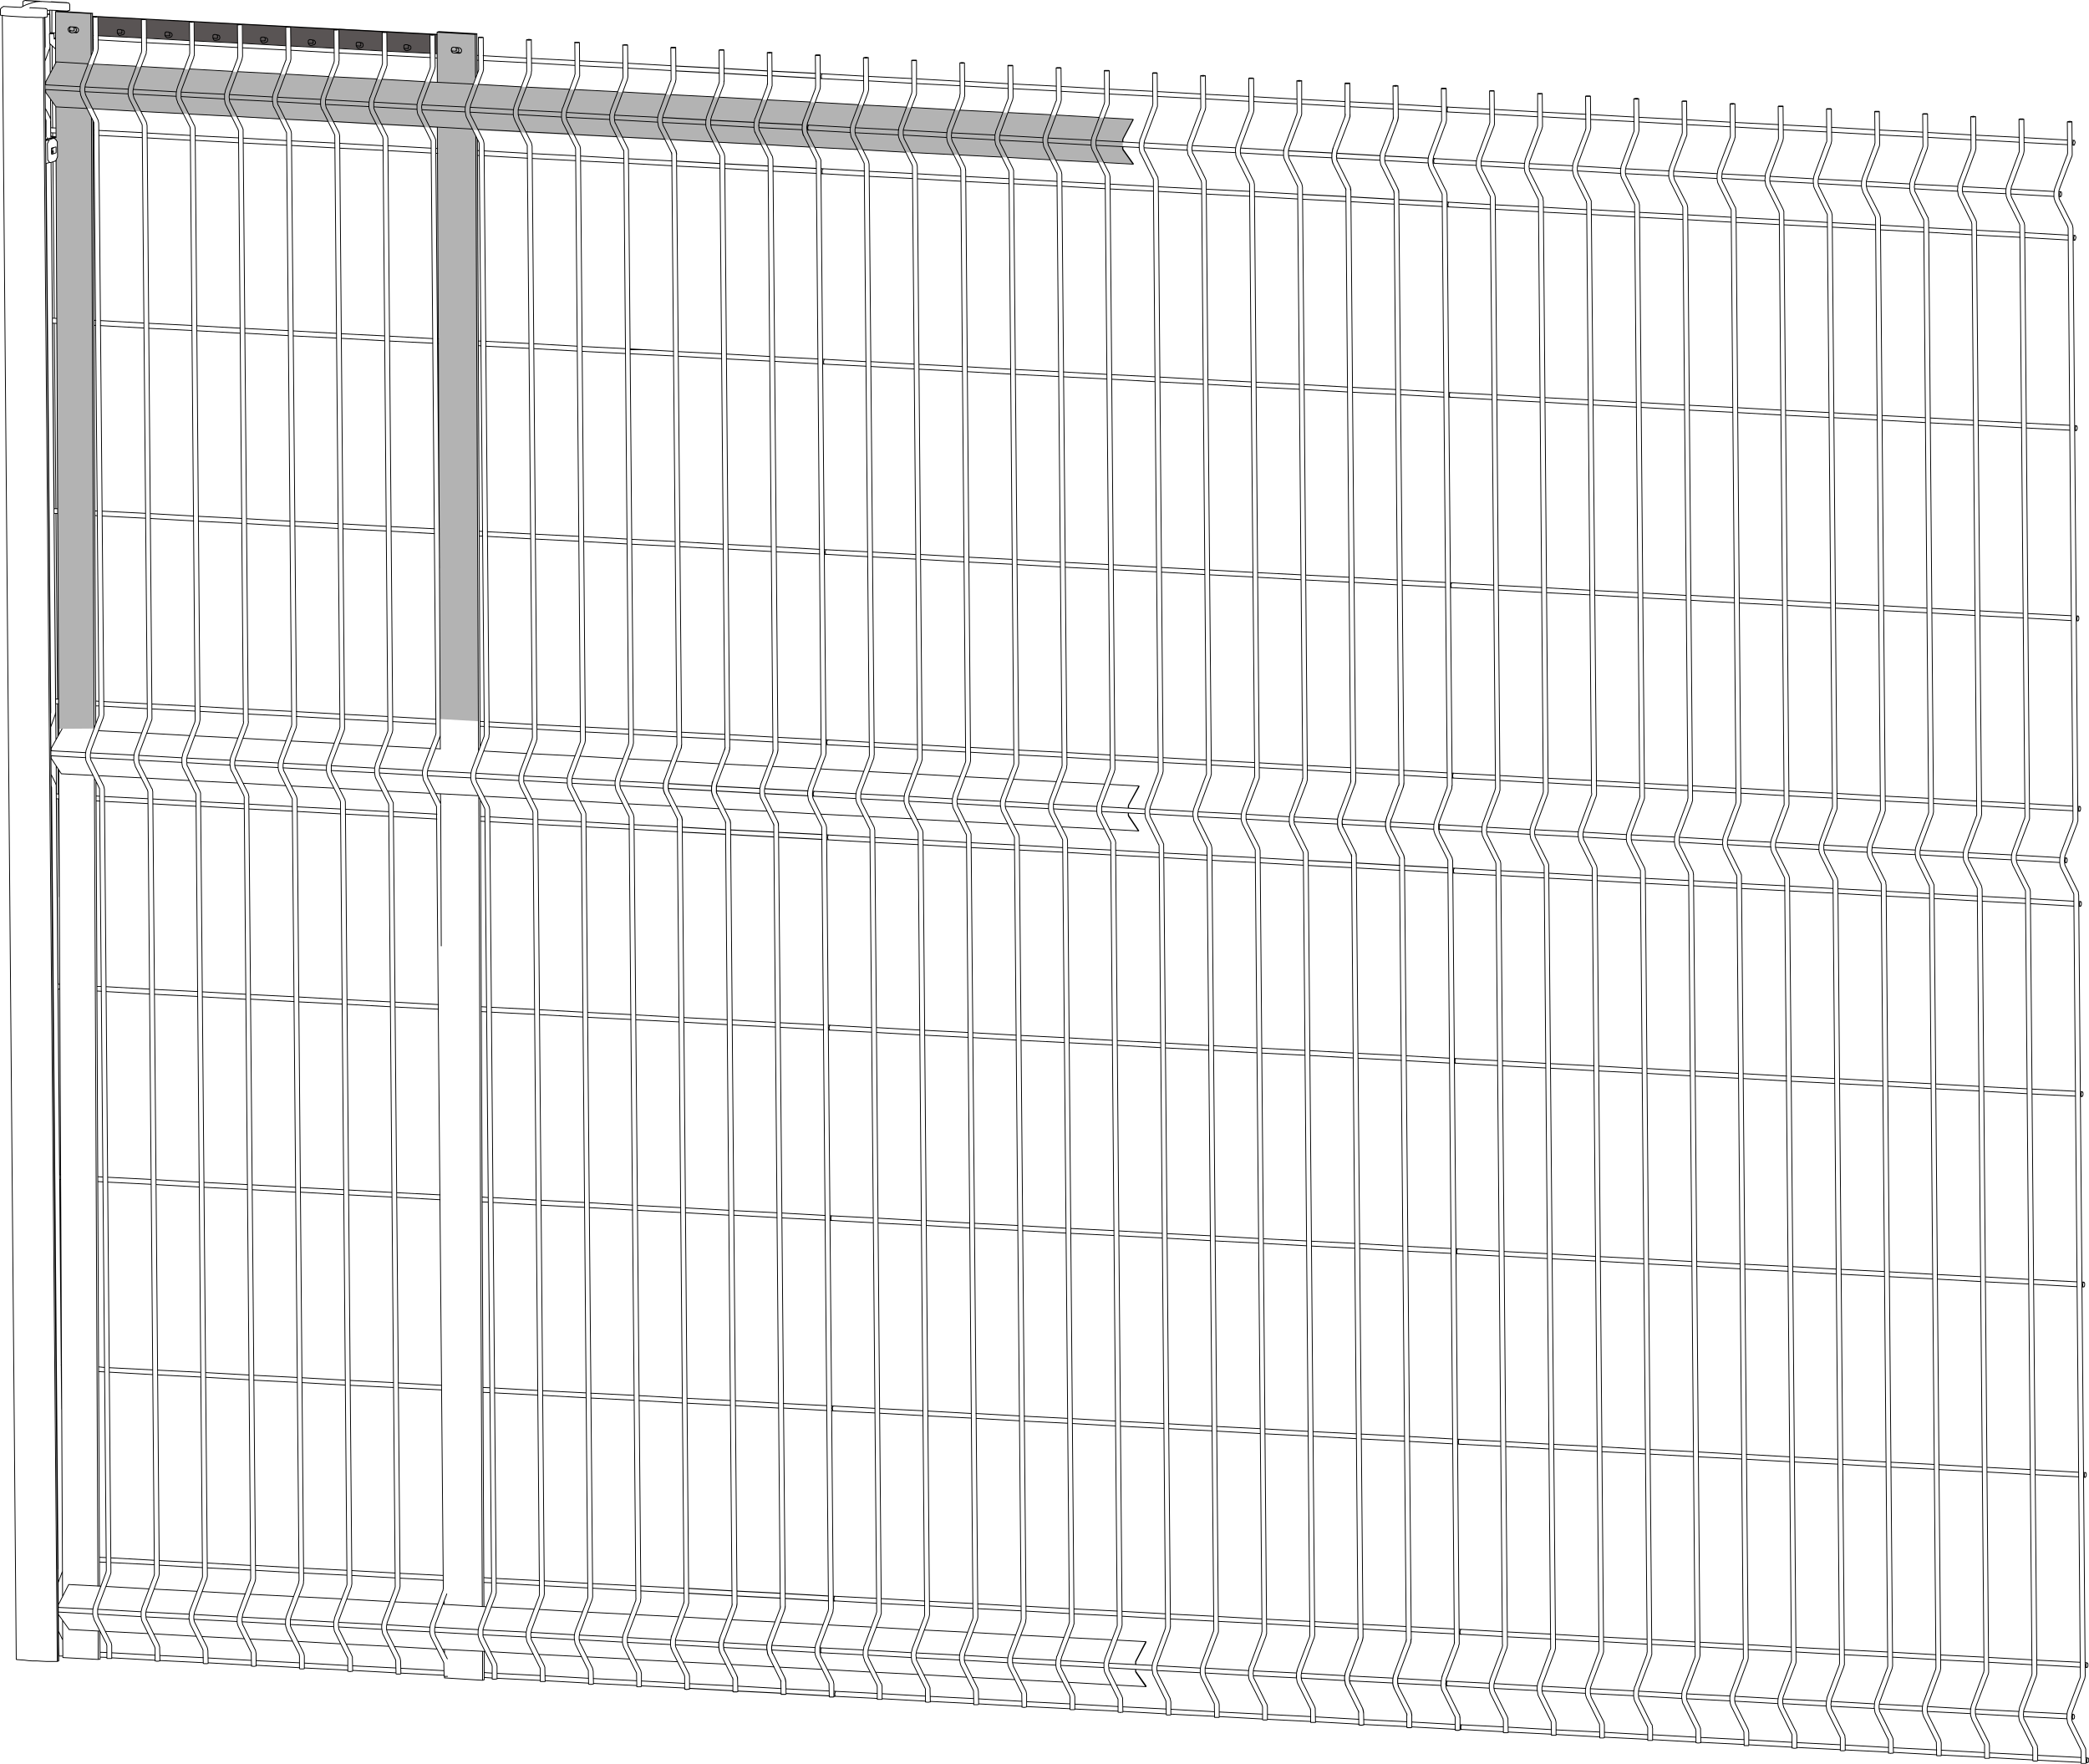 <svg xmlns="http://www.w3.org/2000/svg" viewBox="0 0 771.2 651.1"><defs><style>.cls-1{fill:#b3b3b3;}.cls-2{fill:#595454;}.cls-3{fill:none;stroke:#000;stroke-linecap:round;stroke-linejoin:round;stroke-width:0.3px;}</style></defs><g id="Calque_2" data-name="Calque 2"><g id="Calque_1-2" data-name="Calque 1"><polygon class="cls-1" points="20.45 4.05 34.15 4.85 34.25 18.91 32.45 23.65 161.45 30.35 161.35 11.85 176 12.65 176.4 26.55 174.65 31.05 179.4 31.31 418.25 44.05 414.55 51.25 414.45 52.35 414.55 54.85 418.25 60.55 174.35 47.95 32.15 40.05 34.65 45.15 34.75 268.95 21.45 269.05 20.65 59.3 21.31 57.75 21.15 52.35 20.05 50.93 20.7 50.55 20.6 39.38 16.95 34.25 16.65 30.38 19.4 25.55 20.55 22.95 20.45 4.05"/><polygon class="cls-1" points="161.55 46.92 162.55 265.45 176.6 266.25 176.25 51.45 174.35 47.65 161.55 46.92"/><polygon class="cls-2" points="36.2 6.05 52.2 6.9 52.15 13.95 36.25 13.2 36.2 6.05"/><polygon class="cls-2" points="54.05 7.15 70 7.84 69.95 14.95 54.05 14 54.05 7.15"/><polygon class="cls-2" points="71.65 8.05 87.65 8.77 87.75 15.85 71.75 15.05 71.65 8.05"/><polygon class="cls-2" points="89.55 8.87 105.45 9.71 105.55 16.85 89.55 15.95 89.55 8.87"/><polygon class="cls-2" points="107.25 9.95 123.25 10.64 123.35 17.75 107.35 16.95 107.25 9.95"/><polygon class="cls-2" points="125.1 10.64 141.1 11.58 141.05 18.75 125.15 17.8 125.1 10.64"/><polygon class="cls-2" points="142.8 11.65 158.75 12.55 158.85 19.65 142.85 18.85 142.8 11.65"/><polygon class="cls-2" points="160.6 12.61 160.65 19.75 161.35 19.75 161.4 12.61 160.6 12.61"/><path class="cls-3" d="M21.55,295l.3,36.1m-.4-47.2.1,9.3m-.3-33.4.1,11.9m-.7-82.1.6,68.5m-1.2-138.8.6,68.5m-1.1-128.1.5,57.8m-.6-68.4v1.4m-.1-12.8.1,9.6m-.2-30.4v8.7m-.1-21.8v8.4m-.7-.1-.1-8.3m.2,23.1-.1-10.7m.3,31-.1-10.5m.1,13.5V49m.6,68.5L18.85,60M20,187.75l-.6-68.5M20.55,258l-.6-68.5m.7,83.5-.1-13.2m.3,33.3-.1-10.3m.7,80.6-.6-68.5m1.2,138.8-.6-68.5m1.2,138.7-.6-68.5m.6,73.4v-3.1m-1.1,107.5L16.45,6.35m-.5.1,5.2,606.9m140.2-600.7L34.15,6M170,19.45l-.6.2m-163.2,593h-.1v-.1H6m15.6-1.5.2-.1m-.1,2.2h-.1m-.4.2.4-.2m-.4.2h-.6m-14.4-.7,1.3.1,1.5.1,1.5.2,1.5.1h1.7l1.6.1,1.8.1h3.5m-2-609.6h-.5m7.6,0h.1m-4.9.4v-.3m4,.2.8-.3m-7.1,0,2.3.1m0,0,1.2.1m0,0,2.3.1m0,0h.5M20,14h.1m-1.4-1.7-.4.1m0,0h0v.1h.1m.9,0h-.9m1.5-.1-1.2-.1m.6.2h.3M22.05,4v.2m-2,10.2.4-.1m-.4.1H20v-.3m0,0-.1-1.7m-.3.1.3-.1M.15,5.55h0l.1.1h.3M17.45,4l.6-.2m-.6,2.4h0v-.1m-.8.3.8-.2m-2.1.3h.9l.1-.1h.3M.55,5.65l1.4.2,1.4.1,1.6.1,1.6.1,1.7.1,1.7.1h1.8l1.8.1h1.8m3.5-5.8,5.5.3m0,0h.3l.1.1h.3M9.75.25h-.1V.15h-.4m0,0,5.5.3m522.8,390.3h0l-.2.1-.1.2-.1.4v.6l.1.3.1.1.1.1m-230.9-14.1h-.1l-.1.2-.2.2v.3l-.1.3.1.4v.2l.2.2h.1M769,403.85v-.4l-.1-.2-.1-.2h-.2l-.1.1-.1.2-.1.3v.7l.1.3.1.1h.2l.1-.1.1-.2.1-.3v-.3m-463-95.6h-.1l-.1.1-.2.2v.3l-.1.4.1.3.1.3.1.1.1.1m462.5,23.5v-.3l-.1-.3-.1-.1-.2-.1-.1.1-.1.3-.1.3v.6l.1.3.1.2h.2l.1-.1.1-.2.1-.4v-.3m-231.4-13h0l-.2.1-.1.2-.1.3v.7l.1.2.1.2h.1m229.5-234.6-.1-.3-.1-.3-.1-.1-.1-.1-.2.1-.1.3-.1.3v.6l.1.3.1.2h.2l.1-.1.1-.2.1-.4.1-.3M535,74.65h-.1l-.1.1-.2.2v.3l-.1.3.1.4v.2l.2.2h.1m-231-14h-.1l-.1.1-.1.2-.1.3v.7l.1.3.1.1.1.1m-5.2-17.9h0l-.2.1-.1.2-.1.3v.7l.1.3.2.1m231.2,10.5v.1l-.2.1-.1.2-.1.3v.7l.1.2.1.2h.1m231.5,11.3v-.3L761,71l-.1-.2h-.2l-.1.1-.1.3-.1.3v.6l.1.3.1.2h.1l.2-.1.1-.3.1-.3v-.3m-457.5-44.3h-.1l-.1.1-.1.2-.1.3v.7l.1.2.1.2h.1m462.6,23.6-.1-.4-.1-.2-.1-.2h-.1l-.2.1-.1.2-.1.3v.7l.1.3.1.1.2.1.1-.1.1-.3.1-.3.1-.3m-231.4-13.1h-.1l-.1.1-.2.3v.3l-.1.3.1.3v.3l.2.2h.1m-228.9,231.9h-.1l-.1.1-.2.2v.3l-.1.3.1.4.1.2.1.2h.1m462.5,23.6v-.4l-.1-.2-.1-.2h-.1l-.2.1-.1.2-.1.3v.7l.1.3.1.1.2.1.1-.1.1-.3.1-.3v-.3m-231.4-13.1h0l-.2.1-.1.3-.1.3v.6l.1.3.1.2h.1M766.85,158v-.4l-.1-.2-.1-.2h-.1l-.2.1-.1.2-.1.3v.7l.1.3.1.1h.2l.1-.1.1-.2.1-.3V158m-462.4-25.4h-.1l-.1.2-.1.2-.1.3v.7l.1.2.1.2h.1m231.1,10.5h0l-.2.1-.1.3-.1.3v.3l.1.3v.3l.2.1.1.1m-234.8,145.5h0l-.2.1-.1.2-.1.3v.7l.1.3.1.1h.1m462.6,23.6v-.3l-.1-.3-.2-.2h-.1l-.1.1-.2.3v.3l-.1.3.1.3v.3l.2.2h.1l.2-.1.1-.3.1-.3v-.3m-231.4-13.1-.1.1-.1.1-.1.2-.1.3v.7l.1.2.1.2h.1m235.8-78v-.3l-.1-.3-.1-.1-.1-.1-.2.2-.1.2-.1.3v.7l.1.2.1.2h.2l.1-.1.1-.2.1-.3v-.4m-231.4-13h0l-.2.1-.1.2-.1.3v.7l.1.2.2.2m-230.9-14H305l-.1.1-.1.2-.1.3-.1.4.1.3.1.3.1.1.1.1m2.1,244.1h0l-.1.1-.2.2v.3l-.1.4.1.3v.3l.2.1.1.1m231.1,10.5h0l-.2.1-.1.2-.1.3v.7l.1.2.1.2h.1m231.5,11.3v-.3l-.1-.3-.1-.1-.2-.1-.1.2-.1.2-.1.3v.7l.1.2.1.2h.2l.1-.1.1-.2.1-.3v-.4m-230.8,57.2h0l-.2.1-.1.3-.1.3v.6l.1.3.1.2h.1m231.5,11.3V544l-.1-.2-.1-.2h-.2l-.1.1-.1.2-.1.3v.7l.1.3.1.1.1.1.2-.2.1-.2.1-.3v-.3m-462.5-25.3h0l-.2.1-.1.2-.1.3v.3l.1.4v.2l.2.2m.7,68.5h0l-.2.1-.1.2-.1.4v.6l.1.3.2.1v.1m462.6,23.5v-.3l-.1-.3-.1-.1h-.2l-.1.1-.1.2-.1.3v.7l.1.2.1.2h.1l.2-.1.1-.2.1-.3v-.4m-231.4-13h0l-.2.1-.1.2-.1.3v.7l.1.3.1.1.1.1m-230.7,21h0l-.2.2-.1.2-.1.3v.7l.1.2.1.2h.1m231.2,10.5h0l-.2.1-.1.2-.1.4v.6l.1.3.1.1.1.1m231.5,11.3v-.4l-.1-.2-.1-.2h-.2l-.1.1-.1.2-.1.3v.7l.1.3.1.1h.1l.2-.1.1-.2.1-.3v-.3m-467.7-41.5h-.1l-.1.1-.1.3-.1.3v.7l.1.2.1.2h.1m231.2,10.5h-.1l-.1.1-.2.2v.4l-.1.3.1.3.1.3.1.1.1.1m231.5,11.3-.1-.4-.1-.2-.1-.2h-.1l-.2.1-.1.2-.1.3v.7l.1.3.1.1h.2l.1-.1.2-.2V634l.1-.3m2.4,17.2v.1h.5m0,0H770l.1-.1m-6.4-605.8h.7l.3-.1h.2v-.1h-.2l-.3-.1h-.6l-.3.1h-.2l-.1.1h.2l.3.1m-457.5,581.3h0l.2.1h.3m0,0h.9l.2-.1h.1m-6.4-605.9h1l.2-.1h0l-.1-.1h-1.3l-.2.1H301l.1.1h.4m235.7,618.2h.3l.2.1m0,0h.7l.3-.1h.2l.1-.1m-6.4-605.8h1l.2-.1h.1l-.1-.1h-1.6l-.1.1h.1l.1.1h.3M750.45,650h.1l.2.1h.2m0,0h1l.2-.1h.1m-6.4-605.9h1l.2-.1h0l-.2-.1h-1.2l-.2.1h-.1v.1h.5m-457.5,581.3v.1h.5m0,0h1.2v-.1h.1m-6.4-605.8h.6l.3-.1h.3v-.1h-.5l-.3-.1-.4.1h-.5v.1h.2l.3.1m235.6,618.1h.1l.2.1h.3m0,0h.9l.2-.1h.1m-6.4-605.9.4.1.3-.1h.5l.1-.1h-.2l-.3-.1h-.7l-.3.1h-.3l.1.1h.4M732.65,649l.1.1h.5m0,0h1.1l.1-.1m-6.4-605.8h.7l.3-.1h.3l-.1-.1h-.4l-.4-.1-.3.1h-.5l-.1.1h.3l.2.1m-226.4,593.6h.2l.3.1m0,0h.7l.3-.1h.2m-6.3-605.9h.9l.2-.1h.1v-.1h-1.7v.1l.2.1h.3m-226.5,593.6h.1l.1.1h.3m0,0h1l.2-.1h.1M266,18.55h1.2l.1-.1h-.1l-.2-.1h-1.2l-.2.1h-.1v.1h.5m-13.2,604.9.1.1h.2l.2.1m0,0h.4l.3-.1h.5l.1-.1m-6.4-605.8h1l.2-.1h.1l-.1-.1h-1.6l-.1.1h.1l.1.1h.3m235.7,618.1.1.1h.4m0,0h1.2l.1-.1M479.25,30h.7l.3-.1h.2v-.1h-.2l-.3-.1h-.6l-.3.1h-.3v.1h.2l.3.1M715,648.05h0l.2.1h.3m0,0h1l.2-.1m-6.3-605.9h1.1l.1-.1-.2-.1h-1.3l-.2.1h-.1l.1.1h.5m-244.3,592.7h.1l.2.1h.2m0,0h1l.2-.1h.1M461.45,29h1l.2-.1h0l-.2-.1h-1.2l-.2.1h0l.1.1h.3m-226.4,593.6h0l.2.1h.3m0,0h.9l.2-.1h.1m-6.4-605.9h1.2l.1-.1-.2-.1h-1l-.3.1h-.3l.1.1h.4m466.8,630.4v.1h.5m0,0,.3.1.4-.1h.5l.1-.1m-6.4-605.8h1l.2-.1v-.1h-1.6l-.1.1.2.1h.3m-475.3,580.4h.2l.3.1m0,0h.7l.3-.1h.3v-.1m-6.4-605.8h.9l.2-.1h.1v-.1h-1.7v.1l.2.1h.3m466.7,630.4h.1l.2.1h.2m0,0h1l.2-.1h.1m-6.4-605.9H676l.1-.1H676l-.2-.1h-1.2l-.2.1h-.1l.1.1h.4m-226.4,593.6v.1h.5m0,0H450l.1-.1m-6.4-605.8h.7l.3-.1h.3l-.1-.1h-.4l-.3-.1-.4.1h-.5l-.1.1h.3l.2.1m217.9,617.2h.3l.3.1m0,0h.6l.3-.1h.3v-.1M657,39.35h1l.2-.1h.1l-.1-.1h-1.6l-.1.1h.1l.2.1h.2M430.55,633h0l.2.1h.3m0,0h1l.2-.1M426,27.05h1.1l.1-.1-.2-.1h-1.3l-.2.1v.1h.5m-226.5,593.6.1.1h.4m0,0h1.2l.1-.1m-6.4-605.8h.7l.3-.1h.2l.1-.1h-.3l-.3-.1H195l-.3.1h-.3v.1h.2l.3.1M412.75,632l.1.1h.4m0,0,.3.1.4-.1h.5l.1-.1m-6.4-605.8h1l.2-.1V26h-1.6l-.1.1.2.1h.3m235.7,618.1v.1h.5m0,0h1.2v-.1m-6.3-605.8h.3l.3-.1h.5l.1-.1h-.2l-.3-.1h-.7l-.3.1h-.2v.1h.2l.3.1m-457.6,581.3h.1l.2.1h.2m0,0h.7l.3-.1h.3m-6.4-605.9h1l.2-.1h0l-.2-.1h-1.2l-.2.1h0l.1.1h.3M395,631.05h.1l.2.1h.2m0,0h1l.2-.1h.1m-6.4-605.9h1.2l.1-.1h-.1l-.2-.1h-1.2l-.2.1h-.1l.1.1h.4m235.7,618.2h.2l.3.1m0,0h.7l.3-.1h.3m-6.4-605.9h1l.2-.1-.2-.1h-1.2l-.2.1H621l.2.1h.3M164,618.75v.1h.5m0,0h.7M159.25,13h.7l.3-.1h.3v-.1h-.2l-.3-.1h-.7l-.3.1h-.2l-.1.1h.3l.2.1m218,617.2h.2l.3.1m0,0h.6l.3-.1h.2l.1-.1m-6.4-605.8h1l.2-.1h.1l-.1-.1h-1.6l-.1.1h.1l.2.1h.2m235.7,618.1.1.1h.4m0,0H610l.1-.1m-6.4-605.8h.7l.3-.1h.3l-.1-.1h-.2l-.2-.1h-.7l-.3.1h-.2l-.1.1h.2l.3.1m-457.5,581.3h0l.2.1h.3m0,0h1l.2-.1h.1M141.55,12h1.1l.1-.1-.2-.1h-1.3l-.2.1V12h.5m217.9,617.2v.1h.5m0,0h1l.2-.1h.1m-6.4-605.9.3.1.3-.1h.5l.1-.1h-.2l-.3-.1h-.7l-.3.1h-.2v.1h.5m235.7,618.2h0l.2.1h.3m0,0h.9l.2-.1h.1m-6.4-605.9h1.2l.1-.1h-.1l-.1-.1h-1.3l-.2.1h-.1l.1.1h.4m-457.5,581.3.1.1h.4m0,0,.4.1.3-.1h.5l.1-.1m-6.4-605.8h.7l.3-.1h.3l-.1-.1h-1.6l-.1.1.2.1h.3m449,629.4v.1h.5m0,0h1.2v-.1m-6.3-605.8h.6l.3-.1h.3v-.1h-1.7v.1h.2l.3.1m-226.5,593.6h.2l.3.1m0,0h.7l.3-.1h.3m-6.4-605.9h1l.2-.1h.1l-.1-.1h-1.4l-.2.1h-.1l.2.1h.3M110.55,616h.1l.2.1h.2m0,0h1l.2-.1h.1M106,10.05h1.2l.1-.1h-.1l-.1-.1h-1.3l-.2.1h-.1l.1.1h.4m217.9,617.2.1.1h.4m0,0h1.2l.1-.1m-6.4-605.8h.7l.3-.1h.2l.1-.1h-.3l-.2-.1h-.7l-.3.1h-.2l-.1.1h.2l.3.1M92.85,615.05h.2l.3.1m0,0H94l.3-.1h.2l.1-.1M88.15,9.15h1l.2-.1h.1V9h-1.7l-.1.1h.1l.2.1h.2M555,639.55h.1l.1.1h.3m0,0h1l.2-.1h.1m-6.4-605.9h1.2v-.1l-.2-.1h-1.2l-.2.1h-.1v.1h.5M75.05,614.05h0l.2.1h.3m0,0h1l.2-.1h.1M70.45,8.15l.3.1.3-.1h.6v-.1h-.2l-.3-.1h-.7l-.2.1H70v.1h.5m235.7,618.2h0l.2.1h.3m0,0h.9l.2-.1h.1m-6.4-605.9h1.2l.1-.1-.2-.1h-1.3l-.2.1H301l.1.1h.4m235.7,618.2h.3l.2.1m0,0h.7l.3-.1h.2l.1-.1m-6.4-605.8h1l.2-.1h.1l-.1-.1h-1.6l-.1.1h.1l.1.1h.3m-13.1,604.9h0l.2.1h.3m0,0h.9l.2-.1h.1m-6.4-605.9.4.1.3-.1h.5l.1-.1h-.2l-.3-.1h-.7l-.3.1h-.3l.1.1h.4M57.25,613.15h.2l.3.1m0,0h.7l.3-.1h.3M52.65,7.25h1l.2-.1H54l-.1-.1h-1.6l-.1.1.2.1h.3m235.7,618.1v.1h.5m0,0h1.2l.1-.1m-6.4-605.8h.6l.3-.1h.3v-.1h-.5l-.3-.1-.4.1h-.5v.1h.2l.3.1M39.45,612.15l.1.1H40m0,0h1.2l.1-.1M34.85,6.35h.7l.3-.1h.2l.1-.1H36l-.3-.1H35l-.3.1h-.2l-.1.1h.2l.3.1m466.8,630.4h.2l.3.1m0,0h.7l.3-.1h.3m-6.4-605.9h.9l.2-.1h.1v-.1h-1.7v.1l.2.1h.3m-226.5,593.6h.1l.1.1h.3m0,0h1l.2-.1h.1M266,18.55h1.2l.1-.1h-.1l-.2-.1h-1.2l-.2.1h-.1v.1h.5m217.9,617.2.1.1h.4m0,0h1.2l.1-.1M479.25,30h.7l.3-.1h.2l.1-.1h-.3l-.3-.1h-.6l-.3.1h-.3v.1h.2l.3.1m-226.5,593.6h.3l.2.1m0,0h.4l.3-.1h.5l.1-.1m-6.4-605.8h1l.2-.1h.1l-.1-.1h-1.6l-.1.1h.1l.1.1h.3M21.75,611.25h0l.2.1h.3m0,0h.9m-5.7-606h.6l.2-.1h.1l-.2-.1h-.7m1.3,45.1H19l.3.1m-1.8.7v-.2m1.5,5,.4-.1m-.1.2H19m.1-1.2h.2m.4,1.1-.4.1m0,0-.1.4-.2.2m.2-1.9.1.1m0,0,.4-.1m.6-4.2-1.5-.1m1.5.1h.1v.1m-3.5.9,3.4-1m.4,0h-.2m.1,8.8-.1.1m0-8.9h0m.1,8.8.1-.2.1-.1.1-.2v-.2l.1-.1.1-.2.1-.3v-.2m-1.5-3.2v-.1m0,.2v-.1m0,.1h-.1m-.2,1.1v-1.1m.3,1.1h-.3m.3.2v-.2m0,.3V56m-.2.5h.1m0,0v-.1l.1-.1v-.1m0,0v-.1m1.1,3.1-.2.1m-.8-8.2h-.1m1,.6v-.1l-.1-.1-.1-.1-.1-.1h-.1m0-.1h0v.1m.9,1.1-.1-.1-.1-.2-.1-.1-.1-.2v-.1l-.1-.1-.1-.1-.1-.1m-.2,8.1h.1M19,56.55l.5-.1m-.5-1.4v1.5m0-1.5v-.3h.1v-.1m1.5-.4-1.5.4m1.5-.4h.1v.3m0,0v1.5m0,0v.3l-.1.1m0,0-1.4.5m0,0h-.1v-.1l-.1-.1v-.2m-1.7-5h-.1m2.5-.5-1.4.5m1.4-.5,1-.3m-2.4.8-1.4.4m1.5,8-1.4.4m1.3-.4h.1m-.8-1,.1.2.1.2.1.1.1.1.1.1v.1l.1.1.1.1m-.7-1v-.2m-.1-5.5.1,5.5m-.1-5.5V53m.7-1.4-.1.2-.1.1-.1.2v.1l-.1.2-.1.2-.1.2-.1.2m.7-1.4h.1M26.05,10l.1-.1h.1m.6.1-.6-.1m1.4,2,.1-.1.3-.2.1-.2.1-.4-.1-.3-.1-.3-.3-.2-.3-.1h-.3M26,11.25h-.3m0-.1v.1m1.7,0h0V11m0,0v-.5m-.5-.5h.2l.1.1.1.1v.1l.1.1v.1m-.8.9-.6-.1m1.1.1h-.5m.5,0,.1-.1.1-.1m16.4-.3h.2m.6,0h-.6m1.5,1.9h0l.3-.2.2-.3v-.7l-.2-.3-.3-.2h-.5m-1.3,1.2h-.1l-.1-.1h-.1m0,0h0m1.7,0h0V12m0,0v-.5m-.5-.6h.1l.1.1h.1l.1.1v.1l.1.1v.2m-.8.8h-.6m1.2,0h-.6m.6,0v-.1h.1v-.1m16.5-.3h.1m.7,0h-.7m1.1,1.1.1.3m.3.5h.1l.2-.2.2-.3.1-.3-.1-.3-.2-.3-.2-.2-.3-.1h-.3m-1.3,1.2h-.3v-.1m0,0h0m1.8.1h0v-.3m0,0-.1-.5m-.4-.6.1.1.1.1h.1l.1.1v.3m-.7.8h-.7m1.2,0h-.5m.5,0,.1-.1h.1m16.4-.3h.1l.1-.1m.6.1-.6-.1m1.4,2,.1-.1.3-.1.1-.3.1-.3-.1-.4-.1-.3-.3-.2-.3-.1-.3.1m-1.2,1.1h-.3m0-.1v.1m1.7,0h0v-.2m0,0v-.6m-.5-.5H80l.1.1V13h.1v.1l.1.1v.1m-.8.9-.6-.1m1.1.1h-.5m.5,0,.1-.1.1-.1m16.4-.3h.2m.6,0h-.6m1.5,1.9h0l.3-.2.2-.3v-.7l-.2-.2-.3-.3h-.5m-1.3,1.2h-.2V15h-.1m0,0h0m1.7,0h0v-.2m0,0v-.5m-.5-.6h.1l.1.1h.1l.1.1V14l.1.1v.2m-.8.8h-.6m1.2,0h-.6m.6,0V15h.1v-.1m16.5-.3h.1m.7.1-.7-.1m1.5,1.9h.1l.2-.2.2-.2.1-.4-.1-.3-.2-.3-.2-.2-.3-.1h-.3m-1.3,1.2h-.3m0-.1V16m1.8,0h0v-.3m0,0v-.5m-.5-.5h.1l.1.1h.1l.1.1v.2l.1.1m-.8.8h-.7m1.2,0h-.5m.5,0,.1-.1h.1m16.4-.3h.2m.6,0h-.6m1.4,1.9.1-.1.3-.1.1-.3.1-.3-.1-.4-.1-.3-.3-.2-.3-.1-.2.1m-1.3,1.1h-.3m0-.1v.1m1.7,0h0v-.2m0,0v-.6m-.5-.5h.2l.1.1v.1h.1v.1l.1.1v.1m-.8.9-.6-.1m1.1.1h-.5m.5,0,.1-.1.1-.1m16.5-.3h.1m.6,0h-.6m1.5,1.9h0l.3-.2.2-.3v-.6l-.2-.3-.3-.2-.3-.1h-.2m-1.3,1.2h-.2l-.1-.1m0,0h0m1.7.1v-.3m0,0v-.5m-.5-.6h.1l.1.1h.1l.1.1v.1l.1.1v.2m-.8.8h-.6m1.2,0H150m.6,0v-.1h.1v-.1m16.5-.3h.1m.7.1-.7-.1m1.5,1.9h.1l.2-.2.2-.2.1-.4-.1-.3-.2-.3-.2-.2-.3-.1h-.3m-1.3,1.2h-.3m0-.1v.1m1.8,0h0v-.3m0,0V18m-.5-.5h.2v.1h.1l.1.1v.2l.1.1m-.8.9-.7-.1m1.2,0h-.1v.1h-.4m.5-.1h.1v-.1h.1m-133.9-5.6h-.2m17.9.9-16-.8M70,15l-16-.9m33.8,1.8-16-.8m33.8,1.8-16-.9m33.7,1.8-16-.8m33.8,1.8-16-.9m33.8,1.8-16-.8m18.5.9h-.7m.7-7L34.15,6.05m-8.1,3.8h0L26,10m2.1,1.9h.5m5.6-7-13.1-.8m-.6.2.6-.2m6,7.9.9.1m-1.9-.1h.1m-.1-2.1h-.3l-.3.2-.2.3-.2.3.1.4.1.3.2.3.3.2.3.1M28,10l-1.9-.1m1.9,2.2h.4l.2-.2.3-.3.1-.3v-.4l-.1-.3-.3-.3-.3-.2L28,10m-4.9,588.2.1,13.7m-1.5-327.7,1.4,305.3m-2.4-530.2,1,212m-1.1-232,.1,11.5m-.2-46.5v19m2.7,588.6,13.1.7M33.55,5l-13.1-.7m13.8,14.5-.1-13.9m.2,35.7v-.4m1,227.1-1-222.7m2.4,541-1.3-297.1m1.5,324-.1-10.3M33.55,5l.6-.1m-.5,15.6L33.55,5m1.2,264-1-225.7m2.4,542.3-1.3-298.4m1.4,325.4v-10.5m0,10.5.7-.1M169,19.35l1,.1m6.1-7-14.1-.8m-.6.2.6-.2m5.9,7.9,1.5.1m-2.7-1.9V18l-.1.3v.4l.1.3.2.3.3.2h.1m2.1-1.9-1.3-.1m1.3,2.2.4-.1.3-.1.2-.3.1-.3v-.4l-.1-.3-.3-.3-.2-.2-.4-.1m-5.3,601.3v.5m0-10.5v1.3m-.1-19v1.1m-1.3-295.1.2,52m-.3-56.1.1,3.8M161.45,47l1.1,229.5m-1.2-264.6.1,18.5m2.6,589,14.1.9m-2.7-607.6-14.1-.8m14.8,15.3-.1-14.7m1.2,263.1-1-224.1m2.4,541.6-1.3-297.7m1.4,324.7v-10.4m-3.3-597,.6-.2m-.5,16.3-.1-16.1m1.2,264.6-1-227.1m2.4,542.9-1.3-298.9m1.4,326.1v-10.6m0,10.6.6-.2M20.65,39.45h0m0-16.5h0v-.1M17,34.25l3.7,5.2m-3.8-6.4v.3l-.1.2.1.2v.3l.1.2M17,30l-.1.2v.3l-.1.3V31l.1.1v.2m3.8-8.3L17,30m401.3,14.3-3.7,7m3.7-7h0v-.1h.1m0,0-.1-.1m0,0-3.7,7m0,0-.1.2v.2l-.1.2v.6l.1.1m0,1.8-.1.1v.6l.1.2v.2l.1.1m0,0,3.7,5.2m0,0h.1v-.1m0,0v-.1l-.1-.1m-3.7-5.2,3.7,5.2m-3.7-6.1v.2l-.1.1v.3l.1.1v.2m0-2.8.1.1m-.1-1.1v.3l-.1.1V52l.1.1v.2M22.65,285.65h0m-3.6-5.5,3.6,5.5M19,279l-.1.1v.8l.1.2.1.1m0-4.3-.1.2v.1l-.1.2v.5l.1.1v.2m3.9-8.1-3.8,6.8m401.4,14.5-3.8,6.8m3.8-6.8h0v-.1m0,0h0v-.1h-.1m0,0-3.7,6.8m0,0-.1.2v.2l-.1.2v.6l.1.1m-.1,1.8v.9l.1.2v.1m0,0,3.7,5.5m0,0h0v-.1h.1v-.1m0,0h-.1v-.1m-3.6-5.4,3.6,5.4m-3.6-6.4v.1l-.1.1v.6l.1.1v.1m0-2.9.1.1m-.1-1.1v.3l-.1.1v.4l.1.1v.1M25.45,601.55h0v-.1m-.1-16.5h.1m-3.7,11.3,3.7,5.2m-3.8-6.4-.1.1v.8l.1.2.1.1m0-4.2-.1.1-.1.2v.8l.1.2m3.7-8.4-3.6,7.1m401.3,14.3-3.7,7m3.7-7v-.2m0,0h0v-.1H423m0,0-3.7,7.1m0,0v.1l-.1.2v1h.1m-.1,1.8v.8l.1.2v.1m0,0,3.7,5.3m0,0h.1v-.2m0,0h0v-.1m-3.7-5.2,3.7,5.2m-3.7-6.1h-.1v.8l.1.1m0-2.8.1.1m-.1-1.1-.1.1v.8l.1.1M25.05,4.25V4m-1.4,0v.3M.85,5.75,6,612.55m15.7.6L16.45,6.35M8.45,1v1.4m0-1.5V1m.8-.8-.2.1h-.3l-.2.2-.1.2v.2m6.8-.3h-.1m7.7,3.6V4m2.9-.2v-2m0,0v-.1l-.1-.2-.1-.2-.1-.1-.1-.1H25m-6.6,15,2.1,2M18.35,16h0v.1m-.1-3.6.1,3.5M1.45,2.35h-.1l-.1.1m0,0-.6.3L.55,3M15.15.55h-.6l-1.3.1-1.2.3-1.2.4-1.2.4-1.2.6-.4.2m-7.9,1v2M.55,3H.45l-.2.2-.1.2v.2m6.9-.9-5.6-.3m6.6.2H8l-.2.1h-.7m4.2.2H11m6.5,3.2V3.85m0,0h0m-.7-.7-5.6-.3m6.3,1v-.1l-.1-.2-.1-.2-.2-.1-.2-.1-.1.1m8-2.2-15-.8m258.7,376.2-16-.8m33.8,1.8-16-.9m33.8,1.8-16-.8m33.7,1.8-16-.9m33.8,1.8-16-.9m33.8,1.8-16-.8m33.8,1.8-16-.9m33.7,1.8-16-.8m33.8,1.8-16-.9m33.8,1.8-16-.8m33.8,1.8-16-.9m33.7,1.8-16-.8m33.8,1.7-16-.8m33.8,1.8-16-.9m33.8,1.8-16-.8m33.7,1.8-16-.9m18.5,1h-.7m0,1.7.6.1m-18.4-1,16,.9m-33.7-1.8,16,.8m-33.8-1.8,16,.9m-33.8-1.8,16,.8m-33.8-1.8,16,.9m-33.7-1.8,16,.8m-33.8-1.8,16,.9m-33.8-1.8,16,.8m-33.8-1.7,16,.8m-33.7-1.8,16,.9m-33.8-1.8,16,.8m-33.8-1.8,16,.9m-33.8-1.8,16,.8m-33.7-1.8,16,.9m-33.8-1.8,16,.8m-33.8-1.8,16,.9m-246.4-14.9h-.7m16,.8h-1.6m19.4,1-16-.9m33.8,1.8-16-.8m33.8,1.8-16-.9m33.7,1.8-16-.8m33.8,1.8-16-.9m33.8,1.8-16-.8m33.8,1.8-16-.9m33.7,1.8-1.9-.1m19.7,1-16-.8m33.8,1.8-16-.9m33.8,1.8-16-.8m33.7,1.8-16-.9m33.8,1.8-16-.8m33.8,1.8-16-.9m33.8,1.8-16-.8m18.5.9h-.8m0,1.8h.7m-18.4-1,16,.9m-33.8-1.8,16,.8m-33.8-1.8,16,.9m-33.8-1.8,16,.8m-33.7-1.7,16,.8m-33.8-1.8,16,.9m-33.8-1.8,16,.8m-19.7-1,2,.1m-33.8-1.8,16,.8m-33.8-1.8,16,.9m-33.8-1.8,16,.8m-33.7-1.8,16,.9M74.75,368l16,.9M57,367.05l16,.8m-33.8-1.8,16,.9m-19.3-1.1,1.6.1m-16-.8h.6m477.5,23.6-16-.9m33.8,1.8-16-.8m33.7,1.8-16-.9m33.8,1.8-16-.8m33.8,1.8-16-.9m33.8,1.8-16-.8m33.7,1.8-16-.9m33.8,1.8-16-.9m33.8,1.8-16-.8m33.8,1.8-16.1-.9m33.8,1.8-16-.8m33.8,1.8-16-.9m33.8,1.8-16-.8m33.7,1.8-16-.9m33.8,1.8-16-.8m33.8,1.7-16-.8m18.5,1-.7-.1m0,1.8.6.1m-18.4-1,16,.8m-33.8-1.8,16,.9m-33.7-1.8,16,.8m-33.8-1.8,16,.9m-33.8-1.8,16,.8m-33.8-1.7,16,.8m-33.7-1.8,16,.9m-33.8-1.8,16,.8m-33.8-1.8,16,.9m-33.8-1.8,16,.8m-33.7-1.8,16,.9m-33.8-1.8,16,.8m-33.8-1.8,16,.9m-33.8-1.8,16,.9m-33.7-1.8,16,.8m-33.8-1.8,16,.9m-477.9-97.4-.9-.1m16,.9-1.3-.1m19.1,1-16-.8m33.8,1.8-16-.9m33.8,1.8-16-.8m33.7,1.8-16-.9m33.8,1.8-16-.8m33.8,1.8-16-.9m33.8,1.8-16-.9m33.7,1.8h-1.6m19.4,1-16-.9m33.8,1.8-16-.8m33.8,1.8-16-.9m33.7,1.8-16-.8m33.8,1.8-16-.9m33.8,1.8-16-.8m33.8,1.7-16-.8m18.5,1-.8-.1m.1,1.8.6.1m-18.4-1,16,.8m-33.8-1.8,16,.9m-33.8-1.8,16,.8m-33.7-1.8,16,.9m-33.8-1.8,16,.8m-33.8-1.7,16,.8m-33.8-1.8,16,.9m-19.4-1.1,1.7.1m-33.8-1.8,16,.9m-33.8-1.8,16,.8m-33.8-1.8,16,.9M92,298.65l16,.8m-33.8-1.8,16,.9m-33.8-1.8,16,.9m-33.8-1.8,16,.8m-19.1-1,1.4.1m-16-.9.9.1M499,318.45l-16-.8m33.8,1.8-16-.9m33.7,1.8-16-.8m33.8,1.8-16-.9m33.8,1.8-16-.8m33.8,1.8-16-.9m33.7,1.8-16-.9m33.8,1.8-16-.8m33.8,1.8-16-.9M659,327l-16-.8m33.7,1.8-16-.9m33.8,1.8-16-.8m33.8,1.8-16-.9m33.8,1.8-16-.8m33.7,1.7-16-.8m33.8,1.8-16-.9m18.5,1h-.7m0,1.8h.6m-18.4-1,16,.9m-33.8-1.8,16,.8m-33.7-1.8,16,.9m-33.8-1.8,16,.8m-33.8-1.8,16,.9m-33.8-1.8,16,.8M643,328l16,.8m-33.8-1.8,16,.9m-33.8-1.8,16,.8m-33.8-1.8,16,.9m-33.7-1.8,16,.8m-33.8-1.8,16,.9m-33.8-1.8,16,.8m-33.8-1.8,16,.9m-33.7-1.8,16,.9m-33.8-1.8,16,.8m-231.1-14-16-.9m33.8,1.8-16-.8m33.8,1.7-16-.8m33.7,1.8-16-.9M339,310l-16-.8m33.8,1.8-16-.9m33.8,1.8-16-.8m33.7,1.8-16-.9m33.8,1.8-16-.8m33.8,1.8-16-.9m33.8,1.8-16-.8m33.7,1.7-16-.8m33.8,1.8-16-.9m33.8,1.8-16-.8m33.8,1.8-16-.9m33.7,1.8-16-.8m18.5,1-.7-.1m0,1.8h.6m-18.4-1,16,.9m-33.7-1.8,16,.9m-33.8-1.8,16,.8m-33.8-1.8,16,.9m-33.8-1.8,16.1.8m-33.8-1.8,16,.9m-33.8-1.8,16,.8m-33.8-1.8,16,.9m-33.7-1.8,16,.8m-33.8-1.7,16,.8m-33.8-1.8,16,.9M323,311l16,.8m-33.7-1.8,16,.9m-33.8-1.8,16,.8m-33.8-1.8,16,.9m-33.8-1.8,16,.8m229-235.4-16-.8m33.8,1.8-16-.9m33.8,1.8-16-.8m33.7,1.8-16-.9m33.8,1.8-16-.8m33.8,1.8-16-.9m33.8,1.8-16-.9m33.7,1.8-16-.8m33.8,1.8-16-.9m33.8,1.8-16-.8m33.8,1.8-16-.9m33.7,1.8-16-.8m33.8,1.8-16-.9m33.8,1.8-16-.8m33.7,1.7-16-.8m33.8,1.8-16-.9m18.5,1h-.7m0,1.8h.6m-18.4-1,16,.9m-33.7-1.8,16,.8M712,85.75l16,.9m-33.8-1.8,16,.8m-33.8-1.8,16,.9M658.65,83l16,.8m-33.8-1.7,16,.8m-33.8-1.8,16,.9m-33.8-1.8,16,.8m-33.7-1.8,16,.9m-33.8-1.8,16,.8M552,77.25l16,.9m-33.8-1.8,16,.8m-33.7-1.8,16,.9m-33.8-1.8,16,.9m-33.8-1.8,16,.8m-231.1-14-16-.9m33.8,1.8-16-.8m33.8,1.7-16-.8m33.8,1.8-16-.9m33.7,1.8-16-.8m33.8,1.8-16-.9m33.8,1.8-16-.8m33.8,1.8-16-.9m33.7,1.8-16-.8m33.8,1.8-16-.9m33.8,1.8-16-.8m33.8,1.7-16-.8m33.7,1.8-16-.9m33.8,1.8-16-.8m33.8,1.8-16-.9m33.8,1.8-16-.8m18.5,1-.8-.1m0,1.8h.7m-18.4-1,16,.9m-33.8-1.8,16,.9m-33.8-1.8,16,.8m-33.8-1.8,16,.9m-33.7-1.8,16,.8m-33.8-1.8,16,.9m-33.8-1.8,16,.8M392,68.75l16,.9m-33.7-1.8,16,.8M356.45,67l16,.8M338.65,66l16,.9m-33.8-1.8,16.1.8m-33.8-1.8,16,.9m-33.8-1.8,16,.8m-33.8-1.8,16,.9m-33.7-1.8,15.9.8M20.55,47.25l-1.8-.1m16,.9h-.4m18.1.9-16-.8M70.25,50l-16-.9m33.8,1.8-16-.8m33.8,1.8-16-.9m33.7,1.8-16-.8m33.8,1.8-16-.9m33.8,1.8-16-.9m18.4,1H161m16,.8h-.7m18.4,1-16-.9m33.8,1.8-16-.8m33.8,1.8-16-.9m33.8,1.8-16-.8m33.7,1.8-16-.9m33.8,1.8-16-.8m33.8,1.7-16-.8m18.5,1-.7-.1m0,1.8.6.1m-18.4-1,16,.8m-33.8-1.8,16,.9m-33.7-1.8,15.9.8m-33.7-1.8,16,.9m-33.8-1.8,16,.8m-33.8-1.7,16,.8m-33.7-1.8,16,.9m-18.5-1h.7m-16-.8h.6m-18.4-1,16,.9m-33.8-1.8,16,.8m-33.7-1.8,16,.9m-33.8-1.8,16,.8m-33.8-1.8,16,.9m-33.8-1.8,16,.9M36.55,50l16,.8m-18.2-1,.4.1m-16-.9,1.9.1M29.55,32l-12.9-.7m30.7,1.6-16-.8m33.8,1.8-16-.9m33.7,1.8-16-.8m33.8,1.8-16-.9m33.8,1.8-16-.8m33.8,1.8-16.1-.9m33.8,1.8-16-.9m33.8,1.8-16-.8m33.8,1.8-16-.9m33.7,1.8-16-.8m33.8,1.8-16-.9m33.8,1.8-16-.8m33.8,1.8-16-.9m33.7,1.8-16-.8m33.8,1.7-16-.8m18.4,1-.6-.1m0,1.8h.5m-18.3-.9,16,.8m-33.8-1.8,16,.9m-33.8-1.8,16,.8m-33.7-1.8,16,.9m-33.8-1.8,16,.8m-33.8-1.8,16,.9m-33.8-1.8,16,.9m-33.7-1.8,16,.8M138,39.45l16,.9m-33.8-1.8,16,.8m-33.8-1.8,16,.9m-33.7-1.8,16,.8m-33.8-1.8,16,.9m-33.8-1.8,16,.8m-33.8-1.7,16,.8m-30.5-1.6,12.8.7m231.1,10.5-16-.9m33.7,1.8-16-.8m33.8,1.7-16-.8m33.8,1.8-16-.9m33.8,1.8-16-.8m33.7,1.8-16-.9m33.8,1.8-16-.8m33.8,1.8-16-.9m33.8,1.8-16-.8m33.7,1.8-16-.9m33.8,1.8-16-.9m33.8,1.8-16-.8m33.8,1.8-16-.9m33.7,1.8-16-.8m33.8,1.8-16-.9m33.8,1.8-16-.8m18.4.9h-.6m-.1,1.8h.6m-18.3-1,15.9.9m-33.7-1.8,16,.8m-33.8-1.7,16,.8m-33.8-1.8,16,.9m-33.7-1.8,16,.8m-33.8-1.8,16,.9m-33.8-1.8,16,.8m-33.8-1.8,16,.9m-33.7-1.8,16,.8m-33.8-1.8,16,.9m-33.8-1.8,16,.9M315.65,49l16,.8M298,48l16,.9m-33.8-1.8,16,.8m-33.8-1.8,16,.9m-33.8-1.8,16,.8m231.1,10.5-16-.8m33.8,1.8-16-.9m33.8,1.8-16-.8m33.8,1.8-16-.9m33.7,1.8-16-.8m33.8,1.7-16-.8m33.8,1.8-16-.9m33.8,1.8-16-.8m33.7,1.8-16-.9m33.8,1.8-16-.8m33.8,1.8-16-.9m33.8,1.8-16-.8m33.7,1.8L689,67m33.8,1.8-16-.8m33.8,1.7-16-.8m33.8,1.8-16-.9m18.4,1h-.7m0,1.8h.6m-18.4-1,16,.9m-33.7-1.8,15.9.8m-33.7-1.8,16,.9M689,68.75l16,.8m-33.8-1.8,16,.9m-33.7-1.8,15.9.8m-33.7-1.8,16,.9M617.85,65l16,.9m-33.8-1.8,16,.8m-33.7-1.8,15.9.9m-33.7-1.8,16,.8m-33.8-1.8,16,.9M529,60.25l16,.8m-33.7-1.8,15.9.9m-33.7-1.8,16,.8m-33.8-1.7,16,.8M20.45,12.15l-2-.1m158.2,8.4h-.5m18.2,1-16-.9m33.8,1.8-16-.8m33.8,1.7-16-.8m33.8,1.8-16-.9m33.7,1.8-16-.8m33.8,1.8-16-.9m33.8,1.8-16-.8m18.5,1-.7-.1m0,1.8h.6m-18.4-1,16,.9m-33.8-1.8,16,.9m-33.7-1.8,16,.8m-33.8-1.8,16,.9M214,24.25l16,.8m-33.8-1.8,16,.9m-33.7-1.8,16,.8m-18.3-.9h.5m-16-.9.7.1m-18.5-1,16,.8m-33.8-1.7,16,.8m-33.7-1.8,16,.9m-33.8-1.8,16,.8m-33.8-1.8,16,.9M54,15.75l16,.8m-33.7-1.8,16,.9m-18-1h.2M20,14h.5m476.1,23.5-16-.8m33.8,1.7-16-.8m33.8,1.8-16-.9m33.7,1.8-16-.8m33.8,1.8-16-.9m33.8,1.8-16-.8m33.8,1.8-16-.9m33.7,1.8-16-.8m33.8,1.8-16-.9m33.8,1.8-16-.8m33.8,1.7-16-.8m33.7,1.8-16-.9m33.8,1.8-16-.8m33.8,1.8-16-.9m33.8,1.8-16-.8m33.7,1.8-16-.9m18.5,1H765m0,1.7.6.1m-18.4-1,16,.8m-33.7-1.8,16,.9m-33.8-1.8,16,.9m-33.8-1.8,16,.8m-33.8-1.8,16,.9m-33.7-1.8,16,.8m-33.8-1.8,16,.9M622.75,46l16,.8M605,45l16,.9m-33.7-1.8,16,.8m-33.8-1.8,16,.9m-33.8-1.8,16,.9m-33.8-1.8,16,.8m-33.7-1.8,16,.9m-33.8-1.8,16,.8m-33.8-1.8,16,.9m-231.1-14.1-16-.8m33.8,1.8-16-.9m33.8,1.8-16-.8m33.8,1.8-16-.9m33.7,1.8-16-.8m33.8,1.8-16-.9m33.8,1.8-16-.9m33.8,1.8L374,31m33.7,1.8-16-.9m33.8,1.8-16-.8m33.8,1.8-16-.9m33.8,1.8-16-.8m33.7,1.8-16-.9m33.8,1.8-16-.8m33.8,1.7-16-.8m33.8,1.8-16-.9m18.5,1h-.8m0,1.8h.7m-18.4-1,16,.9m-33.8-1.8,16,.8m-33.8-1.8,16,.9m-33.8-1.8,16,.8m-33.7-1.8,16,.9m-33.8-1.8,16,.8m-33.8-1.7,16,.8m-33.8-1.8,16.1.9M374,32.75l16,.8m-33.8-1.8,16,.9m-33.8-1.8,16,.8m-33.7-1.8,16,.9M302.85,29l16,.8M285.05,28l16,.9m-33.8-1.8,16,.9m-33.7-1.8,16,.8m-244,231.1-1.1-.1m16.1.9-1.2-.1m18.9,1-16-.8m33.8,1.7-16-.8m33.8,1.8-16-.9m33.7,1.8-16-.8m33.8,1.8-16-.9m33.8,1.8-16-.8m33.8,1.8-16-.9m33.7,1.8-1.4-.1m19.2,1.1-16-.9m33.8,1.8-16-.8m33.8,1.7-16-.8m33.7,1.8-16-.9m33.8,1.8-16-.8m33.8,1.8-16-.9m33.8,1.8-16-.8m18.5,1-.8-.1m.1,1.8h.6m-18.4-1,16,.9m-33.8-1.8,16,.9m-33.8-1.8,16,.8m-33.7-1.8,16,.9m-33.8-1.8,16,.8m-33.8-1.8,16,.9m-33.8-1.8,16,.8m-19.2-1,1.5.1m-33.8-1.8,16,.8m-33.8-1.7,16,.8m-33.8-1.8,16,.9m-33.7-1.8,16,.8m-33.8-1.8,16,.9m-33.8-1.8,16,.8m-33.8-1.8,16,.9m-18.9-1h1.2m-16-.8h1m477.1,23.6-16-.8m33.8,1.7-16-.8m33.7,1.8-16-.9m33.8,1.8-16-.8m33.8,1.8-16-.9m33.8,1.8-16-.8m33.7,1.8-16-.9m33.8,1.8-16-.8m33.8,1.8-16-.9m33.8,1.8-16-.9m33.7,1.8-16-.8m33.8,1.8-16-.9m33.8,1.8-16-.8m33.8,1.8-16-.9m33.7,1.8-16-.8m33.8,1.8-16-.9m18.5,1h-.7m0,1.7.6.1m-18.4-1,16,.8m-33.8-1.8,16,.9m-33.7-1.8,16,.9m-33.8-1.8,16,.8m-33.8-1.8,16,.9m-33.8-1.8,16,.8m-33.7-1.8,16,.9m-33.8-1.8,16,.8m-33.8-1.8,16,.9m-33.7-1.8,16,.8m-33.8-1.8,16,.9m-33.8-1.8,16,.9m-33.8-1.8,16,.8m-33.7-1.8,16,.9m-33.8-1.8,16,.8m-33.8-1.8,16,.9m-231.1-14.1-16-.8m33.8,1.8-16-.9m33.8,1.8-16-.8m33.7,1.8-16-.9m33.8,1.8-16-.8m33.8,1.8-16-.9m33.8,1.8-16-.9m33.7,1.8-16-.8m33.8,1.8-16-.9m33.8,1.8-16-.8m33.8,1.8-16-.9m33.7,1.8-16-.8m33.8,1.8-16-.9m33.8,1.8-16-.8m33.8,1.7-16-.8m33.7,1.8-16-.9m18.5,1H536m0,1.8h.6m-18.3-1,16,.9m-33.8-1.8,16,.8m-33.8-1.8,16,.9m-33.8-1.8,16,.8m-33.7-1.8,16,.9m-33.8-1.8,16,.8m-33.8-1.7,16,.8m-33.8-1.8,16,.9m-33.7-1.8,16,.8m-33.8-1.8,16,.9m-33.8-1.8,16,.8m-33.8-1.8,16,.9m-33.7-1.8,16,.8m-33.8-1.8,16,.9m-33.8-1.8,16,.9m-33.8-1.8,16,.8m229.9-130-16-.9m33.8,1.8-16-.8m33.7,1.8-16-.9m33.8,1.8-16-.8m33.8,1.8-16-.9m33.8,1.8-16-.8m33.7,1.8-16-.9m33.8,1.8-16-.9m33.8,1.8-16-.8m33.8,1.8-16-.9m33.7,1.8-16-.8m33.8,1.8-16-.9m33.8,1.8-16-.8m33.8,1.8-16-.9m33.7,1.8-16-.8m33.8,1.7-16-.8m18.5,1-.7-.1m0,1.8.6.1m-18.4-1,16,.8m-33.7-1.8,16,.9m-33.8-1.8,16,.8m-33.8-1.8,16,.9m-33.8-1.8,16,.8m-33.7-1.7,16,.8m-33.8-1.8,16,.9m-33.8-1.8,16,.8m-33.8-1.8,16,.9m-33.7-1.8,16,.8m-33.8-1.8,16,.9m-33.8-1.8,16,.8m-33.8-1.8,16,.9m-33.7-1.8,16,.9m-33.8-1.8,16,.8m-33.8-1.8,16,.9M21,117.55l-1.6-.1m16,.8h-.7m18.4,1-16-.9m33.8,1.8-16-.8m33.8,1.8-16-.9m33.8,1.8-16-.8m33.7,1.8-16-.9M142,124l-16-.8m33.8,1.8-16-.9m18.1,1-.3-.1m16,.9h-1m18.7.9-16-.8m33.8,1.8-16-.9m33.8,1.8-16-.8m33.8,1.8-16-.9m33.7,1.8-16-.8m33.8,1.8-16-.9m33.8,1.8-16-.8m18.5.9h-.7m0,1.8h.6m-18.4-1,16,.9m-33.8-1.8,16,.8m-33.8-1.8,16,.9m-33.7-1.8,16,.8m-33.8-1.7,16,.8m-33.8-1.8,16,.9m-33.8-1.8,16,.8m-18.7-1,1,.1m-16-.9h.3m-18.1-.9,16,.8m-33.8-1.8,16,.9m-33.8-1.8,16,.8M90.45,123l16,.9m-33.8-1.8,16,.9m-33.8-1.8,16,.8m-33.8-1.8,16.1.9m-18.4-1h.6m-16-.8,1.6.1m245.4,11.2-16-.8m33.8,1.8-16-.9m33.8,1.8-16-.8m33.8,1.8-16-.9m33.7,1.8-16-.9m33.8,1.8-16-.8m33.8,1.8-16-.9m33.8,1.8-16-.8m33.7,1.8-16-.9m33.8,1.8-16-.8m33.8,1.8-16-.9M462,141l-16.1-.8m33.8,1.7-16-.8m33.8,1.8-16-.9m33.8,1.8-16-.8m33.7,1.8-16-.9m18.5,1h-.7m0,1.7.7.1m-18.4-1,16,.9m-33.8-1.8,16,.8m-33.8-1.8,16,.9m-33.8-1.8,16,.8m-33.7-1.8,16,.9m-33.8-1.8,16,.8m-33.8-1.8,16,.9m-33.8-1.8,16,.8m-33.7-1.7,16,.8m-33.8-1.8,16,.9m-33.8-1.8,16,.8m-33.8-1.8,16,.9m-33.7-1.8,16,.8m-33.8-1.8,16,.9m-33.8-1.8,16,.8m-33.8-1.8,16,.9M31.65,277.85l-12.9-.7m30.7,1.6-16-.8m33.7,1.8-16-.9m33.8,1.8-16-.8m33.8,1.8-16-.9m33.8,1.8-16-.8m33.7,1.8-16-.9m33.8,1.8-16-.9m33.8,1.8-16-.8m33.8,1.8-16-.9m33.7,1.8-16-.8m33.8,1.8-16-.9m33.8,1.8-16-.8m33.8,1.8-16-.9m33.7,1.8-16-.8m33.8,1.7-16-.8m18.4,1-.6-.1m-.1,1.8h.6m-18.3-.9,16,.8m-33.8-1.8,16,.9m-33.8-1.8,16,.8m-33.8-1.8,16,.9m-33.7-1.8,16,.8m-33.8-1.8,16,.9m-33.8-1.8,16,.9m-33.8-1.8,16,.8m-33.7-1.8,16,.9m-33.8-1.8,16,.8m-33.8-1.8,16,.9m-33.7-1.8,15.9.8M69,281.55l16,.9m-33.8-1.8,16,.8m-33.8-1.7,16,.8M18.75,279l12.8.7m462.2,22.7-16-.8m33.8,1.8-16-.9m33.8,1.8-16-.8m33.7,1.8-16-.9m33.8,1.8-16-.8m33.8,1.7-16-.8m33.8,1.8-16-.9m33.7,1.8-16-.8M636,310l-16-.9m33.8,1.8-16-.8m33.8,1.8-16-.9m33.7,1.8-16-.8m33.8,1.8-16-.9m33.8,1.8-16-.8m33.8,1.7-16-.8m33.7,1.8-16-.9m18.5,1h-.7m0,1.8h.6m-18.4-1,16,.9m-33.8-1.8,16,.8m-33.7-1.8,15.9.9m-33.7-1.8,16,.8m-33.8-1.8,16,.9m-33.8-1.8,16,.8m-33.7-1.8,16,.9m-33.8-1.8,16,.9m-33.8-1.8,16,.8m-33.8-1.8,16,.9m-33.7-1.8,16,.8m-33.8-1.8,16,.9m-33.8-1.8,16,.8m-33.8-1.8,16,.9m-33.7-1.8,16,.8m-33.8-1.7,16,.8m-231-14-16-.9m33.7,1.8-16-.8m33.8,1.7-16-.8m33.8,1.8-16-.9m33.8,1.8-16.1-.8m33.8,1.8-16-.9m33.8,1.8-16-.8m33.8,1.8-16-.9m33.7,1.8-16-.8m33.8,1.8-16-.9m33.8,1.8-16-.9m33.8,1.8-16-.8m33.7,1.8-16-.9m33.8,1.8-16-.8m33.8,1.8-16-.9m33.8,1.8-16-.8m18.4.9h-.7m0,1.8h.6m-18.4-1,16,.9m-33.7-1.8,16,.8m-33.8-1.7,16,.8m-33.8-1.8,16,.9m-33.8-1.8,16,.8m-33.7-1.8,16,.9m-33.8-1.8,16,.8m-33.8-1.8,16,.9m-33.8-1.8,16,.8m-33.7-1.8,16,.9m-33.8-1.8,16,.8m-33.8-1.7,16,.8m-33.8-1.8,16,.9m-33.7-1.8,16,.8m-33.8-1.8,16,.9m-33.8-1.8,16,.8m235.4-78.8-16-.8m33.8,1.8-16-.9m33.7,1.8-16-.8m33.8,1.8-16-.9m33.8,1.8-16-.8m33.8,1.8-16-.9m33.7,1.8-16-.8m33.8,1.8-16-.9m33.8,1.8-16-.9m33.8,1.8-16-.8m33.7,1.8-16-.9m33.8,1.8-16-.8m33.8,1.8-16-.9m33.8,1.8-16-.8m33.7,1.8-16-.9m33.8,1.8-16-.8m18.5.9h-.7m0,1.8h.6m-18.4-1,16,.9m-33.7-1.8,16,.8m-33.8-1.8,16,.9m-33.8-1.8,16,.8m-33.8-1.7,16,.8m-33.7-1.8,16,.9m-33.8-1.8,16,.8m-33.8-1.8,16,.9m-33.8-1.8,16,.8m-33.7-1.8,16,.9m-33.8-1.8,16,.8m-33.8-1.8,16,.9m-33.8-1.8,16,.9m-33.7-1.8,16,.8m-33.8-1.8,16,.9m-33.8-1.8,16,.8m-231.1-14-16-.9m33.8,1.8-16-.8m33.8,1.8-16-.9m33.7,1.8-16-.8m33.8,1.8-16-.9m33.8,1.8-16-.9m33.8,1.8-16-.8m33.7,1.8-16-.9m33.8,1.8-16-.8m33.8,1.8-16-.9m33.8,1.8-16-.8m33.7,1.8-16-.9m33.8,1.8-16-.8m33.8,1.7-16-.8m33.8,1.8-16-.9m33.7,1.8-16-.8m18.5,1-.7-.1m0,1.8h.6m-18.3-.9,16,.8m-33.8-1.8,16,.9m-33.8-1.8,16,.8m-33.8-1.8,16,.9m-33.7-1.8,16,.8m-33.8-1.8,16,.9m-33.8-1.8,16,.8m-33.8-1.7,16,.8m-33.7-1.8,16,.9m-33.8-1.8,16,.8m-33.8-1.8,16,.9m-33.8-1.8,16,.8m-33.7-1.8,16,.9m-33.8-1.8,16,.8m-33.8-1.8,16,.9m-33.8-1.8,16,.9m-245.7-14.9H20m16,.8h-.9m18.6.9-16-.8m33.8,1.8-16-.9m33.8,1.8-16-.8m33.8,1.8-16-.9m33.7,1.8-16-.8m33.8,1.8-16-.9m33.8,1.8-16-.8m17.8.9h-.1m16.1.9-1.3-.1m19,1-16-.8m33.8,1.7-16-.8m33.8,1.8-16-.9m33.7,1.8-16-.8m33.8,1.8-16-.9m33.8,1.8-16-.8m33.8,1.8-16-.9m18.5,1h-.8m.1,1.7.6.1m-18.4-1,16,.8m-33.8-1.8,16,.9m-33.8-1.8,16,.9m-33.7-1.8,16,.8m-33.8-1.8,16,.9m-33.8-1.8,16,.8m-33.8-1.8,16,.9m-18.9-1h1.2m-16-.8h0m-17.8-1,16,.9m-33.8-1.8,16,.8m-33.8-1.8,16,.9m-33.7-1.8,16,.9m-33.8-1.8,16,.8m-33.8-1.8,16,.9m-33.8-1.8,16,.8m-18.6-1,.9.1m-16-.9,1.3.1m1.1,244.1H22m16,.8-1.8-.1m19.6,1-16-.8m33.8,1.8-16-.9m33.8,1.8-16-.8m33.7,1.8-16-.9m33.8,1.8-16-.8m33.8,1.8-16-.9m33.8,1.8-16-.8m33.7,1.8-2.2-.2m20,1.1-16-.9m33.8,1.8-16-.8m33.8,1.8-16-.9m33.7,1.8-16-.8m33.8,1.8-16-.9m33.8,1.8-16-.8m33.8,1.8-16-.9m18.4,1h-.7m0,1.7.7.1m-18.4-1,16,.8m-33.8-1.8,16,.9m-33.8-1.8,16,.9m-33.8-1.8,16,.8m-33.7-1.8,16,.9m-33.8-1.8,16,.8m-33.8-1.8,16,.9m-19.9-1.1,2.1.1m-33.7-1.8,16,.9m-33.8-1.8,16,.8m-33.8-1.8,16,.9m-33.8-1.8,16,.9m-33.7-1.8,16,.8m-33.8-1.8,16,.9m-33.8-1.8,16,.8m-19.6-1,1.9.1m-16.1-.9h.4m246.7,11.4-16-.9m33.8,1.8-16-.8m33.8,1.8-16-.9m33.7,1.8-16-.8m33.8,1.8-16-.9m33.8,1.8-16-.9m33.8,1.8-16-.8m33.7,1.8-16-.9m33.8,1.8-16-.8m33.8,1.8-16-.9m33.7,1.8-16-.8m33.8,1.8-16-.9m33.8,1.8-16-.8m33.8,1.7-16-.8m33.7,1.8-16-.9m33.8,1.8-16-.8m18.5,1-.7-.1m0,1.8h.6m-18.4-.9,16,.8m-33.7-1.8,16,.9m-33.8-1.8,16,.8m-33.8-1.8,16,.9m-33.8-1.8,16,.8m-33.7-1.8,16,.9m-33.8-1.8,16,.8m-33.8-1.7,16,.8m-33.8-1.8,16,.9m-33.7-1.8,16,.8m-33.8-1.8,16,.9m-33.8-1.8,16,.8m-33.8-1.8,16,.9m-33.7-1.8,16,.8m-33.8-1.8,16,.9m-33.8-1.8,16,.9M500.15,459l-16-.8m33.7,1.8-16-.9m33.8,1.8-16-.8m33.8,1.8-16-.9m33.8,1.8-16-.8m33.7,1.8-16-.9m33.8,1.8-16-.8m33.8,1.8-16-.9m33.8,1.8-16-.9m33.7,1.8-16-.8m33.8,1.8-16-.9m33.8,1.8-16-.8m33.8,1.8-16-.9m33.7,1.8-16-.8m33.8,1.8-16-.9m33.8,1.8-16-.8m18.5.9h-.7m0,1.8h.6m-18.4-1,16,.9m-33.8-1.8,16,.8m-33.7-1.8,16,.9m-33.8-1.8,16,.8m-33.8-1.7,16,.8m-33.8-1.8,16,.9m-33.7-1.8,16,.8m-33.8-1.8,16,.9m-33.8-1.8,16,.8m-33.8-1.8,16,.9m-33.7-1.8,16,.8m-33.8-1.8,16,.9m-33.8-1.8,16,.9m-33.8-1.8,16,.8m-33.7-1.8,16,.9m-33.8-1.8,16,.8M269.65,517l-16-.8m33.8,1.8-16-.9m33.7,1.8-16-.8m33.8,1.8-16-.9m33.8,1.8-16-.8m33.8,1.8-16-.9m33.7,1.8-16-.9m33.8,1.8-16-.8m33.8,1.8-16-.9m33.8,1.8-16-.8m33.7,1.8-16-.9m33.8,1.8-16-.8m33.8,1.8-16-.9m33.8,1.8-16-.8m33.7,1.7-16-.8m33.8,1.8-16-.9m18.5,1h-.7m0,1.8h.6m-18.4-1,16,.9m-33.7-1.8,16,.8m-33.8-1.8,16,.9m-33.8-1.8,16,.8m-33.8-1.8,16,.9m-33.7-1.8,16,.8m-33.8-1.7,16,.8m-33.8-1.8,16,.9m-33.8-1.8,16,.8m-33.7-1.8,16,.9m-33.8-1.8,16,.8m-33.8-1.8,16,.9m-33.8-1.8,16,.8m-33.7-1.8,16,.9m-33.8-1.8,16,.9m-33.8-1.8,16,.8m231.1,10.5-16-.8m33.7,1.7-16-.8m33.8,1.8-16-.9m33.8,1.8-16-.8m33.8,1.8-16-.9m33.7,1.8-16-.8m33.8,1.8-16-.9m33.8,1.8-16-.8m33.8,1.8-16-.9m33.7,1.8-16-.9m33.8,1.8-16-.8m33.8,1.8-16-.9m33.8,1.8-16-.8m33.7,1.8-16-.9m33.8,1.8-16-.8m33.8,1.8-16-.9m18.5,1h-.7m0,1.7.6.1m-18.4-1,16,.8m-33.8-1.8,16,.9m-33.8-1.8,16.1.8m-33.8-1.7,16,.8m-33.8-1.8,16,.9m-33.8-1.8,16,.8m-33.7-1.8,16,.9m-33.8-1.8,16,.8m-33.8-1.8,16,.9m-33.8-1.8,16,.8m-33.7-1.8,16,.9m-33.8-1.8,16,.9m-33.8-1.8,16,.8m-33.8-1.8,16,.9m-33.7-1.8,16,.8m-33.8-1.8,16,.9m-478.1-27.2h-.1m16,.9-2.1-.2m19.9,1.1-16-.8m33.8,1.7-16-.8m33.8,1.8-16-.9m33.7,1.8-16-.8m33.8,1.8-16-.9m33.8,1.8-16-.8m33.8,1.8-16.1-.9m33.8,1.8-2.4-.1m20.2,1.1-16-.9m33.8,1.8-16-.8m33.7,1.7-16-.8m33.8,1.8-16-.9m33.8,1.8-16-.8m33.8,1.8-16-.9m33.7,1.8-16-.8m18.5,1-.7-.1m0,1.8h.6m-18.3-1,16,.9m-33.8-1.8,16,.9m-33.8-1.8,16,.8m-33.8-1.8,16,.9m-33.7-1.8,16,.8m-33.8-1.8,16,.9m-33.8-1.8,16,.8m-20.2-1,2.4.1m-33.7-1.8,16,.8m-33.8-1.7,16,.8m-33.8-1.8,16,.9m-33.8-1.8,16,.8M76,508.45l16,.9m-33.8-1.8,16,.8m-33.8-1.8,16,.9m-19.9-1.1,2.1.1m-16-.8h.1M39.15,575l-2.4-.1M57,576l-16-.9m33.8,1.8-16-.8m33.7,1.8-16-.9m33.8,1.8-16-.9m33.8,1.8-16-.8m33.8,1.8-16-.9m33.7,1.8-16-.8m33.8,1.8-2.7-.2m20.5,1.1-16-.8m33.8,1.8-16-.9m33.7,1.8-16-.8m33.8,1.7-16-.8m33.8,1.8-16-.9m33.8,1.8-16-.8m33.7,1.8-16-.9m18.5,1h-.7m0,1.7.6.1m-18.3-1,16,.9m-33.8-1.8,16,.8m-33.8-1.8,16,.9m-33.8-1.8,16,.8m-33.7-1.8,16,.9m-33.8-1.8,16,.8m-33.8-1.8,16,.9m-20.5-1.1,2.7.1m-33.7-1.7,16,.8m-33.8-1.8,16,.9m-33.8-1.8,16,.8m-33.8-1.8,16,.9m-33.7-1.8,16,.8m-33.8-1.8,16,.9M41,576.85l16,.8m-20.2-1,2.4.1m462.2,22.8-16-.9m33.7,1.8-16-.8m33.8,1.7-16-.8m33.8,1.8-16-.9m33.8,1.8-16-.8m33.7,1.8-16-.9m33.8,1.8-16-.8m33.8,1.8-16-.9m33.8,1.8-16-.8m33.7,1.8-16-.9m33.8,1.8-16-.8m33.8,1.7-16-.8m33.8,1.8-16-.9m33.7,1.8-16-.8m33.8,1.8-16-.9m33.8,1.8-16-.8m18.5,1-.7-.1m0,1.8h.6m-18.4-1,16,.9m-33.8-1.8,16,.9m-33.8-1.8,16,.8m-33.7-1.8,16,.9m-33.8-1.8,16,.8m-33.8-1.8,16,.9m-33.8-1.8,16,.8m-33.7-1.8,16,.9m-33.8-1.8,16,.8m-33.8-1.8,16,.9m-33.8-1.8,16.1.9m-33.8-1.8,16,.8m-33.8-1.8,16,.9m-33.8-1.8,16,.8m-33.7-1.8,15.9.9m-33.7-1.8,16,.8m-231.1-14-16-.9m33.8,1.8-16-.8m33.7,1.8-16-.9m33.8,1.8-16-.8m33.8,1.8-16-.9m33.8,1.8-16-.8m33.7,1.8-16-.9m33.8,1.8-16-.9m33.8,1.8-16-.8m33.8,1.8-16-.9m33.7,1.8-16-.8m33.8,1.8-16-.9m33.8,1.8-16-.8m33.8,1.8-16-.9m33.7,1.8-16-.8m33.8,1.7-16-.8m18.5,1-.7-.1m0,1.8.6.1m-18.4-1,16,.8m-33.7-1.8,15.9.9m-33.7-1.8,16,.8m-33.8-1.8,16,.9m-33.8-1.8,16,.8m-33.7-1.7,16,.8m-33.8-1.8,16,.9m-33.8-1.8,16,.8m-33.8-1.8,16,.9m-33.7-1.8,16,.8m-33.8-1.8,16,.9m-33.8-1.8,16,.8m-33.8-1.8,16,.9m-33.7-1.8,16,.9m-33.8-1.8,16,.8m-33.8-1.8,16,.9m-230.8,21-2.6-.1m20.4,1.1-16-.9m33.8,1.8-16-.8m33.7,1.8-16-.9m33.8,1.8-16-.8m33.8,1.8-16-.9m33.8,1.8-16-.8m33.7,1.8-16-.9m33.8,1.8-2.9-.2m20.7,1.1-16-.8m33.8,1.8-16-.9m33.7,1.8-16-.8m33.8,1.8-16-.9m33.8,1.8-16-.8m33.8,1.8-16-.9m33.7,1.8-16-.8m18.5.9h-.7m0,1.8h.6m-18.3-1,16,.9m-33.8-1.8,16,.8m-33.8-1.8,16,.9m-33.8-1.8,16,.8m-33.7-1.7,16,.8m-33.8-1.8,16,.9m-33.8-1.8,16,.8m-20.7-1.1,2.9.2m-33.7-1.8,16,.8m-33.8-1.8,16,.9m-33.8-1.8,16,.8m-33.8-1.8,16,.9m-33.7-1.8,16,.9M59.05,613l16,.8M41.25,612l16,.9M37,611.75l2.5.1m231.1,10.5-16-.8m33.8,1.8-16-.9m33.7,1.8-16-.8m33.8,1.7-16-.8m33.8,1.8-16-.9m33.8,1.8-16-.8m33.7,1.8-16-.9M395,629l-16-.8m33.8,1.8-16-.9m33.8,1.8-16-.8m33.7,1.8-16-.9m33.8,1.8-16-.8m33.8,1.7-16-.8m33.8,1.8-16-.9m33.7,1.8-16-.8m33.8,1.8-16-.9m18.5,1H539m0,1.7.6.1m-18.4-1,16,.9m-33.8-1.8,16,.8m-33.7-1.8,16,.9m-33.8-1.8,16,.8m-33.8-1.8,16,.9m-33.8-1.8,16,.8m-33.7-1.8,16,.9m-33.8-1.8,16,.8M379,630l16,.8m-33.7-1.8,16,.9m-33.8-1.8,16,.8m-33.8-1.8,16,.9m-33.8-1.8,16,.8m-33.7-1.8,16,.9m-33.8-1.8,16,.8m-33.8-1.8,16,.9m231.1,10.5-16-.9m33.7,1.8-16-.8m33.8,1.8-16-.9m33.8,1.8-16-.8m33.8,1.8-16-.9m33.7,1.8-16-.8m33.8,1.8-16-.9m33.8,1.8-16-.9m33.8,1.8-16-.8m33.7,1.8-16-.9m33.8,1.8-16-.8m33.8,1.8-16-.9M715,646l-16-.8m33.7,1.8-16-.9m33.8,1.8-16-.8m33.8,1.7-16-.8m18.5,1-.8-.1m.1,1.8h.6m-18.4-.9,16,.8m-33.8-1.8,16,.9m-33.8-1.8,16,.8m-33.7-1.8,16,.9m-33.8-1.8,16,.8m-33.8-1.7,16,.8m-33.8-1.8,16,.9m-33.7-1.8,16,.8m-33.8-1.8,16,.9m-33.8-1.8,16,.8m-33.8-1.8,16,.9m-33.7-1.8,16,.8m-33.8-1.8,16,.9m-33.8-1.8,16,.9m-33.8-1.8,16,.8m-33.7-1.8,16,.9M34.35,594l-12.9-.6m30.6,1.6-16-.9m33.8,1.8-16-.8m33.8,1.8-16-.9m33.8,1.8-16-.8m33.7,1.8-16-.9m33.8,1.8-16-.8m33.8,1.8-16-.9m33.8,1.8-16-.9m33.7,1.8-16-.8m33.8,1.8-16-.9m33.8,1.8-16-.8m33.8,1.8-16.1-.9m33.8,1.8-16-.8m33.8,1.8-16-.9m33.8,1.8-16-.8m18.4.9h-.7m0,1.8h.6m-18.4-1,16,.9m-33.7-1.8,16,.8m-33.8-1.8,16,.9m-33.8-1.8,16,.8m-33.8-1.8,16,.9m-33.7-1.8,16,.9m-33.8-1.8,16,.8m-33.8-1.8,16,.9m-33.8-1.8,16,.8m-33.7-1.8,16,.9m-33.8-1.8,16,.8m-33.8-1.8,16,.9m-33.7-1.8,15.9.8m-33.7-1.7,16,.8m-33.8-1.8,16,.9m-30.6-1.7,12.8.7m231.1,10.5-16-.8m33.8,1.8-16-.9m33.8,1.8-16-.8m33.8,1.7-16.1-.8m33.8,1.8-16-.9m33.8,1.8-16-.8m33.8,1.8-16-.9m33.7,1.8-16-.8m33.8,1.8-16-.9m33.8,1.8-16-.8m33.8,1.8-16-.9m33.7,1.8-16-.9m33.8,1.8-16-.8m33.8,1.8-16-.9m33.8,1.8-16-.8m33.7,1.8-16-.9m18.5,1h-.7m0,1.7.6.1m-18.4-1,16,.8m-33.8-1.7,16,.8m-33.7-1.8,16,.9m-33.8-1.8,16,.8m-33.8-1.8,16,.9m-33.8-1.8,16,.8m-33.7-1.8,16,.9m-33.8-1.8,16,.8m-33.8-1.8,16,.9m-33.8-1.8,16,.9m-33.7-1.8,16,.8m-33.8-1.8,16,.9m-33.8-1.8,16,.8m-33.8-1.8,16,.9m-33.7-1.8,16,.8m-33.8-1.8,16,.9m231.1,10.5-16-.9m33.8,1.8-16-.8m33.7,1.8-16-.9m33.8,1.8-16-.8m33.8,1.8-16-.9m33.8,1.8-16-.8m33.7,1.7-16-.8m33.8,1.8-16-.9m33.8,1.8-16-.8m33.8,1.8-16-.9m33.7,1.8-16-.8M692,629l-16-.9m33.8,1.8-16-.8m33.8,1.8-16-.9m33.7,1.8-16-.8m33.8,1.7-16-.8m18.4,1-.6-.1m0,1.8h.5m-18.3-.9,16,.8m-33.8-1.8,16,.9m-33.8-1.8,16,.8m-33.7-1.8,15.9.9m-33.7-1.8,16,.8m-33.8-1.8,16,.9m-33.8-1.8,16,.9m-33.7-1.8,16,.8m-33.8-1.8,16,.9m-33.8-1.8,16,.8m-33.8-1.8,16,.9m-33.7-1.8,16,.8m-33.8-1.8,16,.9m-33.8-1.8,16,.8m-33.8-1.7,16,.8m-33.7-1.8,16,.9m273.6,30.5-.1-4.4m-1.7,0v4.4m-.2-5.2v.1l.1.2v.3l.1.2m1.7,0v-.8l-.2-.5-.1-.2m-1.7-26.6v.6l-.1.3v.1m1.6.6.1-.2.1-.5.1-.6v-.3m-.1,26.6-4.5-9.1m-1.6.8,4.5,9m-4.6-14.7-.1.3-.2.7-.1.6v.7l-.1.7.1.7.1.6.1.6.2.6.1.2m1.6-.8-.1-.2-.1-.3-.1-.4-.1-.5v-1.1l.1-.6.1-.5.1-.5.1-.2m0,0,4.3-11.6m-1.6-.6-4.4,11.6m6.3-12.6-2.4-288m-1.8,0,2.4,288m-2.6-288.8.1.1v.1l.1.3v.3m1.8,0-.1-.3v-.5l-.1-.5-.2-.3m-1.7-26.5v.5l-.1.3v.2m1.7.6v-.3l.2-.5v-.8m-.1,26.5-4.5-9.1m-1.6.8,4.5,9.1m-4.6-14.7-.1.3-.1.6-.1.7-.1.7v1.3l.1.7.1.6.2.5.1.2m1.6-.8-.1-.1-.1-.4-.1-.4v-.5l-.1-.5.1-.6v-.5l.1-.6.1-.4.1-.2m0,0,4.4-11.6m-1.7-.6-4.4,11.6m6.3-12.6-1.8-217.8m-1.8,0,1.8,217.8m-1.9-218.6v.2l.1.3v.3m1.8,0v-.3l-.1-.5-.1-.5-.1-.3m-1.7-26.5v.2l-.1.3v.3l-.1.2m1.7.6.1-.3.1-.5v-.8m0,0-.1-11.5m-1.7.1.1,11.4m1.7,26.5-4.6-9.1m-1.6.8,4.6,9.1M758.75,69l-.1.3-.2.6-.1.7-.1.7v1.3l.1.7.2.6.2.6v.1m1.6-.8v-.1l-.2-.4v-.4l-.1-.5v-1.6l.1-.6.2-.4v-.2m0,0,4.4-11.6m-1.7-.6L758.75,69M306.05,622l.1,4.4m-.2-5.2v.1l.1.1v.6m1.8,0v-.3l-.1-.5-.1-.5-.1-.3m-1.7-26.5v.2l-.1.3v.3l-.1.2m1.7.6.1-.3.1-.5v-.5l.1-.3m-6.2,18.2,4.5,9.1m-4.6-14.7-.1.3-.2.6-.1.7-.1.7v1.3l.1.7.2.6.2.6.1.1m1.5-.7v-.2l-.1-.3-.1-.5-.1-.5v-1.6l.1-.6.2-.4v-.2m2.7-12.2-4.3,11.6m2-300.7,2.5,288.1M303.25,305v.1l.1.2v.5m1.8,0v-.3l-.1-.5-.1-.5-.1-.2m-1.7-26.6v.6l-.1.3v.1m1.6.6.1-.2.1-.5.1-.6v-.3m-6.2,18.3,4.5,9m-4.6-14.7-.1.3-.2.7-.1.6-.1.7v.7l.1.7.1.6.1.6.2.6.1.2m1.6-.8-.1-.2-.1-.3-.1-.4-.1-.5v-1.1l.1-.6.1-.5.1-.5.1-.2m2.7-12.2-4.4,11.6m2.7-230.4,1.8,217.8m-2-218.6.1.1v.5l.1.2m1.7,0v-.8l-.2-.5-.1-.2m-1.7-26.6v.6l-.1.3v.1m1.6.6.1-.2.1-.5.1-.6v-.3M301,20.35l.1,11.4m-4.4,18.3,4.5,9m-4.6-14.7-.1.3-.2.7-.1.6v.7l-.1.7.1.7.1.6.1.6.2.6.1.2m1.6-.8-.1-.2-.1-.3-.1-.4-.1-.5v-1.1l.1-.6.1-.5.1-.5.1-.2m2.7-12.2-4.4,11.6m240.6,589.9v4.4m-.2-5.2h.1v.2l.1.3v.3m1.8-.1-.1-.2v-.5l-.1-.5-.2-.3m-1.7-26.5v.5l-.1.3v.1m1.7.7v-.3l.2-.5v-.9m-6.2,18.3,4.5,9.1m-4.6-14.8-.1.4-.1.6-.1.7-.1.6v1.4l.1.7.1.6.2.5.1.2m1.6-.8-.1-.1-.1-.4-.1-.4v-.5l-.1-.5.1-.6v-.6l.1-.5.1-.5.1-.1m2.7-12.3-4.4,11.6m2.1-300.6,2.4,288.1m-2.5-288.9v.1l.1.2v.5m1.8,0v-.3l-.1-.5-.1-.5-.1-.3m-1.7-26.5v.2l-.1.3v.3l-.1.2m1.7.6.1-.2.1-.6V290m-6.1,18.3,4.5,9m-4.6-14.7-.1.3-.2.6-.1.7-.1.7v1.4l.1.6.2.6.2.6.1.2m1.5-.8v-.2l-.1-.3-.1-.5-.1-.4v-1.7l.1-.5.2-.5v-.2m2.7-12.2-4.3,11.6m2.6-230.4,1.9,217.8m-2-218.6v.1l.1.2v.5m1.8,0v-.3l-.1-.5-.1-.5-.1-.3m-1.7-26.5v.5l-.1.3-.1.2m1.7.6.1-.2.1-.6.1-.5v-.3m-1.9-11.4.1,11.4m-4.4,18.3,4.5,9m-4.6-14.7-.1.3-.2.6-.1.7-.1.7v.7l.1.7V61l.2.6.2.6.1.2m1.6-.8-.1-.2-.1-.3-.1-.5-.1-.4V59l.1-.5.1-.5.1-.5.1-.2m2.6-12.2-4.3,11.6M752.25,650v-4.4m-1.8,0V650m-.2-5.2.1.1v.1l.1.3v.3m1.8,0-.1-.3v-.5l-.1-.5-.2-.3m-1.7-26.5v.5l-.1.3v.2m1.6.6.1-.3.1-.5.1-.5v-.3m-.1,26.5-4.5-9.1m-1.6.8,4.5,9.1m-4.6-14.7-.1.3-.1.6-.1.7-.1.7v1.3l.1.7.1.6.2.6.1.1m1.6-.8-.1-.1-.1-.3-.1-.5v-.5l-.1-.5.1-.6v-.5l.1-.6.1-.4.1-.2m0,0,4.3-11.6m-1.6-.6-4.4,11.6m6.3-12.6-2.4-288.1m-1.8,0,2.4,288.1m-2.5-288.9v.1l.1.2v.5m1.8,0v-.3l-.1-.5-.1-.5-.1-.2m-1.7-26.6v.2l-.1.4v.3l-.1.1m1.7.6.1-.2.1-.5v-.9m0,26.6-4.6-9.1m-1.5.8,4.5,9m-4.6-14.7-.1.3-.2.7-.1.6-.1.7v1.4l.1.6.2.6.2.6.1.2m1.5-.8v-.2l-.1-.3-.1-.4-.1-.5v-1.7l.1-.5.2-.5v-.2m0,0,4.4-11.6m-1.7-.6-4.3,11.6m6.2-12.6-1.8-217.8m-1.8,0,1.9,217.8m-2-218.6v.1l.1.2v.5m1.8,0v-.3l-.1-.5-.1-.5-.1-.2m-1.7-26.6V56l-.1.3-.1.1m1.7.6.1-.2.1-.5.1-.6v-.3m0,0-.1-11.4m-1.8,0,.1,11.4m1.7,26.6-4.5-9.1m-1.6.8,4.5,9M741,68l-.1.3-.2.7-.1.6-.1.7V71l.1.7v.6l.2.6.2.6.1.2m1.6-.8-.1-.2-.1-.3-.1-.4-.1-.5v-1.1l.1-.6.1-.5.1-.5.1-.2m0,0L747,57m-1.7-.6L741,68M288.25,621l.1,4.4m-.2-5.1h0l.1.2v.5m1.8,0v-.2l-.1-.6-.1-.4-.1-.3m-1.7-26.6v.6l-.1.3v.1m1.6.7.1-.3.1-.5.1-.5v-.4m-6.2,18.3,4.5,9.1m-4.6-14.8-.1.3-.2.7-.1.6-.1.7v.7l.1.7.1.6.1.7.2.5.1.2m1.6-.8-.1-.1-.1-.4-.1-.4-.1-.5v-1.1l.1-.6.1-.5.1-.5.1-.2m2.7-12.2-4.4,11.6m2.1-300.6,2.4,288m-2.6-288.8.1.1v.1l.1.3v.3m1.7,0v-.8l-.2-.5-.1-.3m-1.7-26.5v.5l-.1.3v.2m1.6.6.1-.3.1-.5.1-.5v-.3M281,295l4.5,9.1m-4.6-14.7-.1.3-.1.6-.2.7v2l.1.7.1.6.2.6.1.1m1.6-.7-.1-.2-.1-.3-.1-.5v-.5l-.1-.5v-.6l.1-.5.1-.6.1-.4.1-.2m2.7-12.2-4.4,11.6M283.55,59l1.8,217.8m-1.9-218.6v.2l.1.3V59m1.8,0v-.3l-.1-.5-.1-.5-.2-.3m-1.6-26.5-.1.2v.3l-.1.3v.2m1.7.6v-.3l.2-.5v-.8m-1.8-11.4.1,11.4m-4.5,18.2,4.6,9.1m-4.6-14.7-.2.3-.1.6-.1.7-.1.7v1.3l.1.7.1.6.2.6.1.1m1.6-.7-.1-.2-.1-.3-.1-.5v-.5l-.1-.5.1-.6v-.5l.1-.6.1-.4.1-.2m2.7-12.2-4.3,11.6m240.5,589.8v4.4m-.1-5.2v.1l.1.2v.5m1.8,0V633l-.1-.5-.1-.5-.1-.3m-1.7-26.5v.2l-.1.3v.4l-.1.1m1.7.6.1-.2.1-.5v-.9m-6.1,18.3,4.5,9m-4.6-14.7-.1.3-.2.6-.1.7-.1.7v1.4l.1.6.2.6.2.6.1.2m1.5-.8v-.2l-.1-.3-.1-.4-.1-.5v-1.7l.1-.5.2-.5v-.2m2.7-12.2-4.3,11.6m2-300.6,2.5,288m-2.6-288.8h0l.1.2v.6m1.8-.1v-.2l-.1-.5-.1-.5-.1-.3m-1.7-26.5v.5l-.1.3-.1.1m1.7.7.1-.3.1-.5.1-.5V289m-6.2,18.3,4.5,9.1m-4.6-14.8-.1.4-.2.6-.1.7-.1.6v.7l.1.7.1.7.1.6.2.5.1.2m1.6-.8-.1-.1-.1-.4-.1-.4-.1-.5V304l.1-.6.1-.5.1-.5.1-.1m2.6-12.3-4.3,11.6m2.7-230.3,1.8,217.8m-2-218.6h.1V71l.1.3m1.7-.1v-.7l-.2-.5-.1-.3m-1.7-26.5v.5l-.1.3v.1m1.6.7.1-.3.1-.5.1-.5v-.4m-1.9-11.4.1,11.5M510,61.35l4.5,9.1m-4.6-14.8-.1.4-.2.6-.1.7V58l-.1.7.1.7.1.7.1.6.2.5.1.2m1.6-.8-.1-.1-.1-.4-.1-.4-.1-.5v-1.1l.1-.6.1-.5.1-.5.1-.1m2.7-12.3-4.4,11.6M734.45,649v-4.4m-1.8,0V649m-.1-5.1h0l.1.2v.5m1.8,0v-.2l-.1-.6-.1-.4-.1-.3m-1.7-26.6v.2l-.1.4v.3l-.1.1m1.7.7.1-.3.1-.5v-.9m0,26.6-4.6-9.1m-1.6.8,4.6,9.1m-4.6-14.8-.1.3-.2.7-.1.6-.1.7v1.4l.1.6.2.7.2.5v.2m1.6-.8v-.1l-.1-.4-.1-.4-.1-.5v-1.7l.1-.5.2-.5v-.2m0,0,4.4-11.5m-1.7-.7-4.3,11.6m6.2-12.6-2.4-288m-1.8,0,2.5,288m-2.6-288.8v.1l.1.1v.6m1.8,0v-.3l-.1-.5-.1-.5-.1-.3m-1.7-26.5v.5l-.1.3-.1.2m1.7.6.1-.3.1-.5.1-.5v-.3m-.1,26.5-4.5-9.1m-1.6.8,4.5,9.1m-4.6-14.7-.1.3-.2.6-.1.7-.1.7v.7l.1.6v.7l.2.6.2.6.1.1m1.6-.8-.1-.1-.1-.3-.1-.5-.1-.5v-1.1l.1-.5.1-.6.1-.4.1-.2m0,0,4.3-11.6m-1.7-.6-4.3,11.6m6.3-12.6-1.9-217.8m-1.7,0,1.8,217.8m-2-218.6v.1l.1.1v.3l.1.3m1.7,0v-.8l-.2-.5-.1-.3m-1.7-26.5V55l-.1.3v.2m1.6.6.1-.3.1-.5.1-.5v-.3m0,0-.1-11.4m-1.8,0,.1,11.4m1.7,26.5-4.5-9.1m-1.6.8,4.5,9.1m-4.6-14.7-.1.3-.2.6-.1.7v.7l-.1.7.1.6.1.7.1.6.2.6.1.1m1.6-.8-.1-.1-.1-.3-.1-.5-.1-.5v-1.1l.1-.5.1-.6.1-.4.1-.2m0,0,4.3-11.6m-1.6-.6-4.4,11.6m-221.6,565.3.1,4.4m-.2-5.2v.1l.1.1v.6m1.8,0v-.3l-.1-.5-.1-.5-.1-.3m-1.7-26.5v.5l-.1.3-.1.2m1.7.6.1-.3.1-.5.1-.5v-.3m-6.2,18.2,4.5,9.1m-4.6-14.7-.1.3-.2.6-.1.7-.1.7v.6l.1.7.1.7.1.6.2.5.1.2m1.6-.8-.1-.1-.1-.4-.1-.4-.1-.5v-1.1l.1-.5.1-.6.1-.4.1-.2m2.6-12.2-4.3,11.6m2.1-300.7,2.4,288.1m-2.6-288.9.1.1v.4l.1.3m1.7,0v-.8l-.2-.5-.1-.3m-1.7-26.5v.5l-.1.4v.1m1.6.6.1-.2.1-.5.1-.6v-.3m-6.2,18.3,4.5,9m-4.6-14.7-.1.3-.1.6-.2.7v2.1l.1.6.1.6.2.6.1.2m1.6-.8-.1-.2-.1-.3-.1-.4-.1-.5v-1.1l.1-.6.1-.5.1-.5.1-.2m2.7-12.2-4.4,11.6m2.7-230.4,1.8,217.8m-2-218.6.1.1v.2l.1.2v.3m1.8,0-.1-.3v-.5l-.1-.5-.2-.3m-1.7-26.5v.5l-.1.4v.1m1.7.6v-.2l.2-.5v-.9m-1.8-11.4v11.4m-4.4,18.3,4.5,9m-4.6-14.7-.1.3-.1.6-.1.7-.1.7v1.4l.1.6.1.6.2.6.1.2m1.6-.8-.1-.2-.1-.3-.1-.4v-.5l-.1-.6.1-.5v-.6l.1-.5.1-.5.1-.2m2.7-12.2-4.4,11.6m-221.5,565.3v4.4m-.2-5.2.1.1v.2l.1.2v.3m1.7,0v-.8l-.2-.5-.1-.3m-1.7-26.5v.5l-.1.3v.2m1.6.6.1-.2.1-.6.1-.5V592m-6.2,18.3,4.5,9m-4.6-14.7-.1.3-.1.6-.2.7v2l.1.7.1.6.2.6.1.2m1.6-.8-.1-.2-.1-.3-.1-.5v-.4l-.1-.6v-.6l.1-.5.1-.5.1-.5.1-.2m2.7-12.2-4.4,11.6m2.1-300.7,2.4,288.1m-2.5-288.8h0v.2l.1.3v.2m1.8,0v-.2l-.1-.6-.1-.4-.2-.3m-1.6-26.6v.2l-.1.4-.1.3v.1m1.7.7v-.3l.2-.5v-.9m-6.2,18.3,4.6,9.1m-4.6-14.8-.2.3-.1.7-.1.6-.1.7v1.4l.1.6.2.7.2.5v.2m1.6-.8v-.1l-.2-.4-.1-.4v-2.2l.1-.5.2-.5V289m2.7-12.2-4.3,11.6M265.75,58l1.9,217.8m-2-218.5h0l.1.2V58m1.8,0v-.2l-.1-.6-.1-.4-.1-.3m-1.7-26.6v.2l-.1.4v.3l-.1.1m1.7.7.1-.3.1-.5v-.9m-1.8-11.4.1,11.4m-4.4,18.3,4.5,9.1m-4.6-14.8-.1.3-.2.7-.1.6-.1.7v1.4l.1.6.2.7.2.5.1.2m1.5-.8v-.1l-.1-.4-.1-.4-.1-.5v-1.7l.1-.5.2-.5v-.2m2.7-12.2-4.3,11.6m-8.3,576.7v4.3m-.1-5.1h0v.2l.1.3v.3m1.8-.1v-.2l-.1-.5-.1-.5-.2-.3m-1.6-26.5v.1l-.1.4-.1.3v.1m1.7.7v-.3l.2-.5V591m-6.2,18.3,4.6,9.1m-4.6-14.8-.2.3-.1.7-.1.7-.1.6v1.4l.1.7.1.6.3.5v.2m1.6-.8v-.1l-.2-.4-.1-.4v-2.2l.1-.5.2-.5v-.1m2.7-12.3-4.3,11.6m2-300.6,2.5,288.1M250,302.15v.1l.1.2v.5m1.8,0v-.3l-.1-.5-.1-.5-.1-.3m-1.7-26.5v.2l-.1.3v.3l-.1.2m1.7.6.1-.2.1-.6v-.5l.1-.3m-6.2,18.3,4.5,9m-4.6-14.7-.1.3-.2.6-.1.7-.1.7v1.3l.1.7.2.6.2.6.1.2m1.5-.8v-.2l-.1-.3-.1-.5-.1-.4v-1.2l.1-.5v-.5l.2-.5v-.2m2.7-12.2-4.3,11.6M248,57.05l1.9,217.8m-2-218.6v.1l.1.2v.5m1.8,0v-.3l-.1-.5-.1-.5-.1-.3M247.75,29v.5l-.1.3-.1.2m1.7.6.1-.2.1-.6.1-.5V29m-1.9-11.4.1,11.4m-4.4,18.3,4.5,9m-4.6-14.7-.1.3-.2.6-.1.7-.1.7v.7l.1.6.1.7.1.6.2.6.1.2m1.6-.8-.1-.2-.1-.3-.1-.5-.1-.4v-1.2l.1-.5.1-.5.1-.5.1-.2m2.6-12.2-4.3,11.6m240.6,589.8v4.4m-.2-5.2.1.1v.4l.1.3m1.7,0v-.8l-.2-.5-.1-.3m-1.7-26.5v.6l-.1.3v.1m1.6.6.1-.2.1-.5.1-.6v-.3m-6.2,18.3,4.5,9m-4.6-14.7-.1.3-.2.7-.1.6v.7l-.1.7.1.7.1.6.1.6.2.6.1.2m1.6-.8-.1-.2-.1-.3-.1-.4-.1-.5v-1.1l.1-.6.1-.5.1-.5.1-.2m2.7-12.2-4.4,11.6m2.1-300.6,2.4,288m-2.5-288.8v.2l.1.3v.3m1.8,0V315l-.1-.5-.1-.5-.2-.3m-1.6-26.5-.1.2v.3l-.1.3v.2m1.7.6v-.3l.2-.5v-.8m-6.2,18.2,4.6,9.1m-4.6-14.7-.2.3-.1.6-.1.7-.1.7v1.3l.1.7.1.6.2.5.1.2m1.6-.8-.1-.1-.1-.4-.1-.4v-.5l-.1-.5.1-.6v-.5l.1-.6.1-.4.1-.2m2.7-12.2-4.3,11.6m2.6-230.4,1.9,217.8m-2-218.6v.1l.1.1v.6m1.8,0v-.3l-.1-.5-.1-.5-.1-.3m-1.7-26.5v.2l-.1.3v.3l-.1.2m1.7.6.1-.3.1-.5v-.8m-1.8-11.4.1,11.4m-4.4,18.2,4.5,9.1m-4.6-14.7-.1.3-.2.6-.1.7-.1.7v1.3l.1.7.2.6.2.5.1.2m1.5-.8v-.1l-.1-.4-.1-.4-.1-.5v-1.6l.1-.6.2-.4v-.2m2.7-12.2-4.3,11.6m242.3,594.2v-4.4m-1.8,0,.1,4.4m-.2-5.2v.1l.1.2v.5m1.8,0v-.3l-.1-.5-.1-.5-.1-.3m-1.7-26.5v.5l-.1.3-.1.2m1.7.6.1-.2.1-.6.1-.5v-.3m-.1,26.5-4.5-9m-1.6.8,4.5,9m-4.6-14.7-.1.3-.2.6-.1.7-.1.7v.7l.1.6v.7l.2.6.2.6.1.2m1.6-.8-.1-.2-.1-.3-.1-.5-.1-.4v-1.2l.1-.5.1-.5.1-.5.1-.2m0,0,4.3-11.6m-1.7-.6-4.3,11.6m6.3-12.6L714,327.45m-1.7,0,2.4,288.1m-2.6-288.8h.1v.5l.1.2m1.7,0v-.8l-.2-.4-.1-.3m-1.7-26.6v.6l-.1.3v.1m1.6.7.1-.3.1-.5.1-.5v-.4m-.1,26.6-4.5-9.1m-1.6.8,4.5,9.1m-4.6-14.8-.1.3-.2.7-.1.6v.7l-.1.7.1.7.1.6.1.7.2.5.1.2m1.6-.8-.1-.1-.1-.4-.1-.4-.1-.5v-1.1l.1-.6.1-.5.1-.5.1-.2m0,0,4.3-11.5m-1.6-.7-4.4,11.6m6.3-12.6L712,81.55m-1.8,0,1.8,217.8m-2-218.5h.1v.2l.1.3v.2m1.8,0-.1-.2v-.6l-.1-.4-.2-.3m-1.7-26.6v.6l-.1.3v.1m1.6.7.1-.3.1-.5.1-.5v-.4m0,0-.1-11.4m-1.8,0,.1,11.4m1.7,26.6-4.5-9.1m-1.6.8,4.5,9.1m-4.6-14.8-.1.3-.1.7-.2.6v2.1l.1.6.1.7.2.5.1.2m1.6-.8-.1-.1-.1-.4-.1-.4v-.5l-.1-.5.1-.6v-.6l.1-.5.1-.5.1-.2m0,0,4.3-11.5m-1.6-.7-4.4,11.6m-237.5,568.8v-4.4m-1.8,0v4.4m-.1-5.2v.2l.1.3v.3m1.8,0v-.3l-.1-.5-.1-.5-.2-.3m-1.6-26.5-.1.2v.3l-.1.3v.2m1.7.6v-.3l.2-.5v-.8m-.1,26.5-4.5-9.1m-1.6.8,4.6,9.1m-4.6-14.7-.2.3-.1.6-.1.7-.1.7v1.3l.1.7.1.6.2.6.1.1m1.6-.8-.1-.1-.1-.3-.1-.5v-.5l-.1-.5.1-.6v-.5l.1-.6.1-.4.1-.2m0,0,4.4-11.6m-1.7-.6-4.3,11.6m6.2-12.6-2.4-288.1m-1.8,0,2.5,288.1m-2.6-288.9v.1l.1.2v.5m1.8,0V314l-.1-.5-.1-.5-.1-.3m-1.7-26.5v.2l-.1.4v.3l-.1.1m1.7.6.1-.2.1-.5v-.9m0,26.5-4.6-9m-1.5.8,4.5,9m-4.6-14.7-.1.3-.2.7-.1.6-.1.7v1.4l.1.6.2.6.2.6.1.2m1.5-.8v-.2l-.1-.3-.1-.4-.1-.5v-1.7l.1-.5.2-.5v-.2m0,0,4.4-11.6m-1.7-.6-4.3,11.6m6.2-12.6-1.8-217.8m-1.8,0,1.9,217.8m-2-218.6v.1l.1.2v.5m1.8,0v-.3l-.1-.5-.1-.5-.1-.3m-1.7-26.5v.6l-.1.3-.1.1m1.7.6.1-.2.1-.5.1-.6v-.3m0,0-.1-11.4m-1.8,0,.1,11.4m1.7,26.5-4.5-9m-1.6.8,4.5,9m-4.6-14.7-.1.3-.2.7-.1.6-.1.7v.7l.1.7v.6l.2.6.2.6.1.2m1.6-.8-.1-.2-.1-.3-.1-.4-.1-.5v-1.1l.1-.6.1-.5.1-.5.1-.2m0,0,4.3-11.6m-1.7-.6-4.3,11.6m-219.8,569.7v-4.4m-1.8,0,.1,4.4m-.2-5.2v.1l.1.2v.5m1.8,0v-.3l-.1-.5-.1-.5-.1-.3m-1.7-26.5v.2l-.1.3v.4l-.1.1m1.7.6.1-.2.1-.5v-.6l.1-.3m-.1,26.5-4.6-9m-1.5.8,4.5,9m-4.6-14.7-.1.3-.2.6-.1.7-.1.7v1.4l.1.6.2.6.2.6.1.2m1.5-.8v-.2l-.1-.3-.1-.4-.1-.5v-1.7l.1-.5.2-.5v-.2m0,0,4.4-11.6m-1.7-.6-4.3,11.6m6.3-12.6L234.05,302m-1.8.1,2.5,288m-2.6-288.8h0l.1.2v.6m1.8-.1v-.2l-.1-.5-.1-.5-.1-.3m-1.7-26.5v.5l-.1.3v.1m1.6.7.1-.3.1-.5.1-.5v-.4m-.1,26.6-4.5-9.1m-1.6.8,4.5,9.1m-4.6-14.8-.1.3-.2.7-.1.7-.1.6v.7l.1.7.1.7.1.6.2.5.1.2m1.6-.8-.1-.1-.1-.4-.1-.4-.1-.5v-1.1l.1-.6.1-.5.1-.5.1-.1m0,0,4.3-11.6m-1.6-.7-4.4,11.6m6.3-12.6L232,56.05m-1.7.1,1.8,217.8m-2-218.6h.1v.2l.1.3v.3m1.7-.1v-.7l-.2-.5-.1-.3M230,28.05v.5l-.1.3V29m1.6.7.1-.3.1-.5.1-.5V28m0,0-.1-11.4m-1.8,0,.1,11.5m1.7,26.5-4.5-9.1m-1.6.8,4.5,9.1m-4.6-14.8-.1.3-.1.7-.2.7v2l.1.7.1.6.2.5.1.2m1.6-.8-.1-.1L227,45l-.1-.4v-.5l-.1-.5V43l.1-.6.1-.5.1-.5.1-.1m0,0,4.3-11.6m-1.6-.7-4.4,11.6M699,647.05l-.1-4.4m-1.7.1v4.3M697,642h.1v.5l.1.3m1.7-.1V642l-.2-.5-.1-.3m-1.7-26.5v.5l-.1.3v.1m1.6.7.1-.3.1-.5.1-.5v-.4m-.1,26.6-4.5-9.1m-1.6.8L697,642m-4.6-14.8-.1.3-.2.7-.1.7v.6l-.1.7.1.7.1.7.1.6.2.5.1.2m1.6-.8-.1-.1-.1-.4-.1-.4-.1-.5v-1.1l.1-.6.1-.5.1-.5.1-.1m0,0,4.3-11.6m-1.6-.7-4.4,11.6m6.3-12.6-2.4-288m-1.8,0,2.4,288.1m-2.6-288.9.1.1v.2l.1.2v.3m1.8,0-.1-.3v-.5l-.1-.5-.2-.3m-1.7-26.5v.5l-.1.3v.2m1.7.6v-.2l.2-.6v-.8m-.1,26.5-4.5-9m-1.6.8,4.5,9m-4.6-14.7-.1.3-.1.6-.1.7-.1.7v1.3l.1.7.1.6.2.6.1.2m1.6-.8-.1-.2-.1-.3-.1-.5v-.5l-.1-.5.1-.6v-.5l.1-.5.1-.5.1-.2m0,0,4.4-11.6m-1.7-.6-4.4,11.6m6.3-12.6-1.8-217.8m-1.8,0,1.8,217.8m-1.9-218.6v.3l.1.2v.3m1.8,0v-.3l-.1-.5-.1-.5-.1-.3m-1.7-26.5v.2l-.1.3v.3l-.1.2m1.7.6.1-.2.1-.6v-.8m0,0-.1-11.4m-1.7,0,.1,11.4m1.7,26.5-4.6-9m-1.6.8,4.6,9m-4.6-14.7-.1.3-.2.6-.1.7-.1.7v1.3l.1.7.2.6.2.6v.2m1.6-.8v-.2l-.1-.3-.1-.5-.1-.4V67l.1-.5.2-.5v-.2m0,0,4.4-11.6m-1.7-.6-4.3,11.6m-468.6,556.4-.1-4.3m-1.8,0,.1,4.4m-.2-5.2h0l.1.2v.6m1.8,0V617l-.1-.5-.1-.5-.1-.3m-1.7-26.5v.5l-.1.3v.2m1.6.6.1-.3.1-.5.1-.5v-.3m-.1,26.5-4.5-9.1m-1.6.8,4.5,9.1m-4.6-14.8-.1.4-.2.6-.1.7-.1.7v.6l.1.7.1.7.1.6.2.5.1.2m1.6-.8-.1-.1-.1-.4-.1-.4-.1-.5v-1.1l.1-.5.1-.6.1-.5.1-.1m0,0,4.3-11.6m-1.6-.6-4.4,11.5m6.3-12.5-2.5-288.1m-1.7,0,2.4,288.1m-2.6-288.9.1.1v.2l.1.2v.3m1.7,0v-.8l-.2-.5-.1-.3m-1.7-26.5v.5l-.1.4v.1m1.6.6.1-.2.1-.5.1-.6V273m-.1,26.5-4.5-9m-1.6.8,4.5,9m-4.6-14.7-.1.3-.1.6-.2.7v2.1l.1.6.1.6.2.6.1.2m1.6-.8-.1-.2-.1-.3-.1-.4v-.5l-.1-.6V288l.1-.6.1-.5.1-.5.1-.2m0,0,4.3-11.6m-1.6-.6-4.4,11.6m6.3-12.6-1.8-217.8m-1.8,0,1.8,217.8m-1.9-218.6v.3l.1.2v.3m1.8,0v-.3l-.1-.5-.1-.5-.2-.3m-1.6-26.5v.2l-.1.3-.1.4v.1m1.7.6v-.2l.2-.5v-.9m0,0-.1-11.4m-1.7,0,.1,11.4m1.6,26.5-4.5-9m-1.6.8,4.6,9m-4.6-14.7-.2.3-.1.6-.1.7-.1.7v1.4l.1.6.1.6.3.6v.2m1.6-.8v-.2l-.2-.3-.1-.4v-.5l-.1-.6.1-.5v-.6l.1-.5.2-.5v-.2m0,0,4.4-11.6m-1.7-.6-4.3,11.6m473.4,606.5v-4.4m-1.8,0v4.4m-.2-5.2.1.1v.2l.1.2v.3m1.8,0-.1-.3V641l-.1-.5-.2-.3m-1.7-26.5v.5l-.1.4v.1m1.7.6v-.2l.2-.5v-.9m-.1,26.5-4.5-9m-1.6.8,4.5,9m-4.6-14.7-.1.3-.1.6-.1.7-.1.7V630l.1.6.1.6.2.6.1.2m1.6-.8-.1-.2-.1-.3-.1-.4v-.5l-.1-.6.1-.5v-.6l.1-.5.1-.5.1-.2m0,0,4.4-11.6m-1.7-.6-4.4,11.6m6.3-12.6-2.4-288.1m-1.8.1,2.4,288m-2.5-288.8h0l.1.2v.6m1.8-.1v-.2l-.1-.5-.1-.5-.1-.3m-1.7-26.5v.1l-.1.4v.3l-.1.1m1.7.7.1-.3.1-.5v-.9m0,26.6-4.6-9.1m-1.5.8,4.5,9.1m-4.6-14.8-.1.3-.2.7-.1.7-.1.6v1.4l.1.7.2.6.2.5.1.2m1.5-.8v-.1l-.1-.4-.1-.4-.1-.5v-1.7l.1-.5.2-.5v-.1m0,0,4.4-11.6m-1.7-.7-4.3,11.6m6.2-12.6-1.8-217.8m-1.8.1,1.9,217.8m-2-218.6h0l.1.2v.6m1.8-.1v-.2l-.1-.5-.1-.5-.1-.3m-1.7-26.5v.5l-.1.3-.1.1m1.7.7.1-.3.1-.5.1-.5v-.4m0,0-.1-11.4m-1.8,0,.1,11.5m1.7,26.5-4.5-9.1m-1.6.8,4.5,9.1m-4.6-14.8-.1.3-.2.7-.1.7-.1.6v.7l.1.7v.7l.2.6.2.5.1.2m1.6-.8-.1-.1-.1-.4-.1-.4-.1-.5v-1.1l.1-.6.1-.5.1-.5.1-.1m0,0,4.3-11.6m-1.7-.7-4.3,11.6m-219.8,569.7v-4.4m-1.8,0,.1,4.4m-.2-5.1h0l.1.2v.5m1.8,0v-.3l-.1-.5-.1-.4-.1-.3m-1.7-26.6v.2l-.1.4v.3l-.1.1m1.7.6.1-.2.1-.5v-.9m0,26.6-4.6-9.1m-1.5.8,4.5,9.1m-4.6-14.8-.1.3-.2.7-.1.6-.1.7v1.4l.1.6.2.7.2.5.1.2m1.5-.8v-.1l-.1-.4-.1-.4-.1-.5v-1.7l.1-.5.2-.5v-.2m0,0,4.4-11.6m-1.7-.6-4.3,11.6m6.2-12.6-2.4-288m-1.8,0,2.5,288m-2.6-288.8v.1l.1.1v.6m1.8,0v-.3l-.1-.5-.1-.5-.1-.3m-1.7-26.5v.5l-.1.3-.1.2m1.7.6.1-.3.1-.5.1-.5v-.3m-.1,26.5-4.5-9.1m-1.6.8,4.5,9.1m-4.6-14.7-.1.3-.2.6-.1.7-.1.7v.7l.1.6.1.7.1.6.2.6.1.1m1.6-.8-.1-.1-.1-.3-.1-.5-.1-.5v-1.1l.1-.5.1-.6.1-.4.1-.2m0,0,4.3-11.6m-1.7-.6-4.3,11.6m6.3-12.6-1.9-217.8m-1.7,0,1.8,217.8m-2-218.6.1.1v.4l.1.3m1.7,0v-.8l-.2-.5-.1-.3m-1.7-26.5v.5l-.1.3v.2m1.6.6.1-.3.1-.5.1-.5v-.3m0,0L445,28m-1.8,0,.1,11.4m1.7,26.5-4.5-9.1m-1.6.8,4.5,9.1M438.75,52l-.1.3-.2.6-.1.7v.7l-.1.7.1.6.1.7.1.6.2.6.1.1m1.6-.8-.1-.1-.1-.3-.1-.5-.1-.5v-1.1l.1-.5.1-.6.1-.4.1-.2m0,0,4.3-11.6m-1.6-.6L438.75,52m224.6,593.2v-4.3m-1.8,0v4.4m-.1-5.2h0l.1.2v.6m1.8,0v-.3l-.1-.5-.1-.5-.1-.3m-1.7-26.5v.1l-.1.4v.3l-.1.2m1.7.6.1-.3.1-.5v-.8m0,26.5-4.6-9.1m-1.5.8,4.5,9.1m-4.6-14.8-.1.4-.2.6-.1.7-.1.7V629l.1.7.2.6.2.5.1.2m1.5-.8v-.1l-.1-.4-.1-.4-.1-.5v-1.6l.1-.6.2-.5V626m0,0,4.4-11.6m-1.7-.6-4.3,11.5m6.2-12.5-2.4-288.1m-1.8,0,2.5,288.1m-2.6-288.9v.1l.1.2v.5m1.8,0v-.3l-.1-.5-.1-.5-.1-.3m-1.7-26.5v.5l-.1.4-.1.1m1.7.6.1-.2.1-.5.1-.6v-.3m-.1,26.5-4.5-9m-1.6.8,4.5,9m-4.6-14.7-.1.3-.2.6-.1.7-.1.7v.7l.1.7v.6l.2.6.2.6.1.2m1.6-.8-.1-.2-.1-.3-.1-.4-.1-.5v-1.1l.1-.6.1-.5.1-.5.1-.2m0,0,4.3-11.6m-1.7-.6-4.3,11.6m6.3-12.6-1.9-217.8m-1.7,0,1.8,217.8m-2-218.6v.1l.1.2v.2l.1.3m1.7,0V78l-.2-.5-.1-.3m-1.7-26.5v.5l-.1.4v.1m1.6.6.1-.2.1-.5.1-.6v-.3m0,0-.1-11.4m-1.8,0,.1,11.4m1.7,26.5-4.5-9m-1.6.8,4.5,9m-4.6-14.7-.1.3-.2.6-.1.7v.7l-.1.7.1.7.1.6.1.6.2.6.1.2m1.6-.8-.1-.2-.1-.3-.1-.4-.1-.5v-1.1l.1-.6.1-.5.1-.5.1-.2m0,0,4.3-11.6m-1.6-.6-4.4,11.6M432.25,633v-4.4m-1.8,0,.1,4.4m-.2-5.2v.1l.1.2v.5m1.8,0v-.3l-.1-.5-.1-.5-.1-.3m-1.7-26.5v.5l-.1.3-.1.2m1.7.6.1-.2.1-.6.1-.5v-.3M432,627l-4.5-9m-1.6.7,4.5,9.1m-4.6-14.7-.1.3-.2.6-.1.7-.1.7v.7l.1.6.1.7.1.6.2.6.1.1m1.6-.7-.1-.2-.1-.3-.1-.5-.1-.5v-1.1l.1-.5.1-.5.1-.5.1-.2m0,0,4.3-11.6m-1.7-.6-4.3,11.6m6.3-12.6-2.5-288.1m-1.7,0,2.4,288.1m-2.6-288.8h.1v.2l.1.3v.2m1.7,0v-.8l-.2-.4-.1-.3m-1.7-26.6v.6l-.1.3v.1m1.6.6.1-.2.1-.5.1-.5v-.4m-.1,26.6-4.5-9.1m-1.6.8,4.5,9.1m-4.6-14.8-.1.3-.1.7-.2.6v2.1l.1.6.1.7.2.5.1.2m1.6-.8-.1-.2-.1-.3-.1-.4v-.5l-.1-.6v-.5l.1-.6.1-.5.1-.5.1-.2m0,0,4.3-11.6m-1.6-.6-4.4,11.6m6.3-12.6-1.8-217.8m-1.8,0,1.8,217.8m-2-218.5h.1V66l.1.3v.2m1.8,0-.1-.3v-.5l-.1-.4-.2-.3m-1.6-26.6-.1.2V39l-.1.3v.1m1.7.6v-.2l.2-.5v-.9m0,0-.1-11.4m-1.7,0,.1,11.4m1.6,26.6-4.5-9.1m-1.6.8,4.5,9.1M421.05,51l-.2.3-.1.7-.1.6-.1.7v1.4l.1.6.1.7.2.5.1.2m1.6-.8-.1-.2-.1-.3-.1-.4v-.5l-.1-.6.1-.5v-.6l.1-.5.1-.5.1-.2m0,0,4.4-11.6m-1.7-.6L421.05,51m-219.8,569.7-.1-4.4m-1.7,0v4.4m-.2-5.2.1.1v.2l.1.2v.3m1.7,0v-.8l-.2-.5-.1-.3m-1.7-26.5v.6l-.1.3v.1m1.6.6.1-.2.1-.5.1-.6v-.3m-.1,26.5-4.5-9m-1.6.8,4.5,9m-4.6-14.7-.1.3-.1.7-.2.6v2.1l.1.6.1.6.2.6.1.2m1.6-.8-.1-.2-.1-.3-.1-.4v-.5l-.1-.6v-.5l.1-.6.1-.5.1-.5.1-.2m0,0,4.3-11.6m-1.6-.6-4.4,11.6m6.3-12.6-2.4-288m-1.8,0,2.4,288m-2.5-288.8h0v.2l.1.3v.3m1.8,0v-.3l-.1-.5-.1-.5-.2-.3m-1.6-26.5v.1l-.1.4v.3l-.1.2m1.7.6v-.3l.2-.5v-.8m-.1,26.5-4.5-9.1m-1.6.8,4.6,9.1m-4.6-14.8-.1.4-.2.6-.1.7-.1.7v1.3l.1.7.2.6.2.5v.2m1.6-.8v-.1l-.2-.4-.1-.4v-2.1l.1-.6.2-.5v-.1m0,0,4.4-11.6m-1.7-.6-4.3,11.5m6.2-12.5-1.8-217.8m-1.8,0,1.9,217.8m-2-218.6h0l.1.2v.6m1.8,0V54l-.1-.5-.1-.5-.1-.3m-1.7-26.5v.2l-.1.3V27l-.1.2m1.7.6.1-.3.1-.5v-.5l.1-.3m0,0-.1-11.5m-1.8.1.1,11.4m1.7,26.5-4.6-9.1m-1.5.8,4.5,9.1M190,38.65l-.1.4-.2.6-.1.7-.1.7v1.3l.1.7.2.6.2.5.1.2m1.5-.8v-.1l-.1-.4-.1-.4-.1-.5v-1.6l.1-.6.2-.5v-.1m0,0,4.4-11.6m-1.7-.6L190,38.65M414.55,632l-.1-4.4m-1.7.1V632m-.2-5.1h.1v.2l.1.3v.3m1.7-.1v-.7l-.2-.5-.1-.3m-1.7-26.5v.5l-.1.3v.1m1.6.7.1-.3.1-.5.1-.5v-.4m-.1,26.6-4.5-9.1m-1.6.8,4.5,9.1m-4.6-14.8-.1.3-.1.7-.2.7v2l.1.7.1.6.2.5.1.2m1.6-.8-.1-.1-.1-.4-.1-.4v-.5l-.1-.5v-.6l.1-.6.1-.5.1-.5.1-.1m0,0,4.3-11.6m-1.6-.7-4.4,11.6m6.3-12.6-2.4-288m-1.8,0,2.4,288.1M410,310.65v.3l.1.2v.3m1.8,0v-.3l-.1-.5-.1-.5-.2-.3m-1.6-26.5v.2l-.1.3-.1.3v.2m1.7.6v-.2l.2-.6v-.8m-.1,26.5-4.5-9m-1.6.7,4.6,9.1m-4.6-14.7-.2.3-.1.6-.1.7-.1.7v1.3l.1.7.1.6.3.6v.1m1.6-.7v-.2l-.2-.3-.1-.5v-2.1l.1-.5.2-.5v-.2m0,0,4.4-11.6m-1.7-.6-4.3,11.6m6.2-12.6-1.8-217.8m-1.8,0,1.9,217.8m-2-218.6v.1l.1.2v.5m1.8,0v-.3l-.1-.5-.1-.5-.1-.3m-1.7-26.5v.2l-.1.3v.3l-.1.2m1.7.6.1-.2.1-.6v-.8m0,0V26.05m-1.8,0,.1,11.4m1.7,26.5-4.6-9m-1.5.7,4.5,9.1m-4.6-14.7-.1.3-.2.6-.1.7-.1.7v1.3l.1.7.2.6.2.6.1.1m1.5-.7v-.2l-.1-.3-.1-.5-.1-.5v-1.6l.1-.5.2-.5v-.2m0,0,4.4-11.6m-1.7-.6-4.3,11.6m242.3,594.2v-4.4m-1.8,0,.1,4.4m-.2-5.2v.1l.1.2v.5m1.8,0v-.3l-.1-.5-.1-.5-.1-.3m-1.7-26.5v.6l-.1.3-.1.1m1.7.6.1-.2.1-.5.1-.6v-.3m-.1,26.5-4.5-9m-1.6.8,4.5,9m-4.6-14.7-.1.3-.2.7-.1.6-.1.7v.7l.1.7v.6l.2.6.2.6.1.2m1.6-.8-.1-.2-.1-.3-.1-.4-.1-.5v-1.1l.1-.6.1-.5.1-.5.1-.2m0,0,4.3-11.6m-1.7-.6-4.3,11.6m6.3-12.6-2.5-288m-1.7,0,2.4,288M641,323h.1v.5l.1.3m1.7,0V323l-.2-.5-.1-.3m-1.7-26.5v.5l-.1.3v.2m1.6.6.1-.3.1-.5.1-.5v-.3m-.1,26.5-4.5-9.1m-1.6.8L641,323m-4.6-14.8-.1.4-.2.6-.1.7v.7l-.1.6.1.7.1.7.1.6.2.5.1.2m1.6-.8-.1-.1-.1-.4-.1-.4-.1-.5v-1.1l.1-.5.1-.6.1-.5.1-.1m0,0,4.3-11.6m-1.6-.6-4.4,11.5m6.3-12.5-1.8-217.8m-1.8,0,1.8,217.8m-2-218.6h.1v.2l.1.3v.3m1.8,0-.1-.3v-.5l-.1-.5-.2-.3m-1.7-26.5v.5l-.1.3v.2m1.7.6v-.3l.2-.5v-.8m0,0-.1-11.5m-1.8,0,.1,11.5m1.7,26.5-4.5-9.1m-1.6.8,4.5,9.1m-4.6-14.8-.1.4-.1.6-.1.7-.1.7V66l.1.7.1.6.2.5.1.2m1.6-.8-.1-.1-.1-.4-.1-.4v-.5l-.1-.5.1-.6v-.5l.1-.6.1-.5.1-.1m0,0,4.4-11.6m-1.7-.6-4.4,11.5m-450.8,557.5v-4.4m-1.8,0v4.4m-.1-5.2v.2l.1.3v.3m1.8,0v-.3l-.1-.5-.1-.5-.2-.3m-1.6-26.5v.2l-.1.3v.3l-.1.2m1.7.6v-.3l.2-.5v-.8m-.1,26.5-4.5-9.1m-1.6.8,4.6,9.1m-4.6-14.7-.1.3-.2.6-.1.7-.1.7v1.3l.1.7.2.6.2.6v.1m1.6-.8v-.1l-.2-.3-.1-.5v-2.1l.1-.6.2-.4v-.2m0,0,4.4-11.6m-1.7-.6-4.3,11.6m6.2-12.6-2.4-288.1m-1.8,0,2.5,288.1m-2.6-288.9v.1l.1.2v.5m1.8,0v-.3l-.1-.5-.1-.5-.1-.3m-1.7-26.5v.2l-.1.4v.3l-.1.1m1.7.6.1-.2.1-.5v-.6l.1-.3m-.1,26.5-4.6-9m-1.5.8,4.5,9m-4.6-14.7-.1.3-.2.7-.1.6-.1.7v1.4l.1.6.2.6.2.6.1.2m1.5-.8v-.2l-.1-.3-.1-.4-.1-.5v-1.1l.1-.6.1-.5.1-.5v-.2m0,0,4.4-11.6m-1.7-.6-4.3,11.6m6.3-12.6-1.9-217.8m-1.8,0,1.9,217.8m-2-218.6v.1l.1.2v.5m1.8,0V53l-.1-.5-.1-.5-.1-.3m-1.7-26.5v.6l-.1.3v.1m1.6.6.1-.2.1-.5.1-.6v-.3m0,0-.1-11.4m-1.8,0,.1,11.4m1.7,26.5-4.5-9m-1.6.8,4.5,9m-4.6-14.7-.1.3-.2.7-.1.6-.1.7v.7l.1.7.1.6.1.6.2.6.1.2m1.6-.8-.1-.2-.1-.3-.1-.4-.1-.5v-1.1l.1-.6.1-.5.1-.5.1-.2m0,0,4.3-11.6m-1.6-.6-4.4,11.6m224.6,593.3v-4.4m-1.8,0v4.4m-.1-5.2v.3l.1.2v.3m1.8,0v-.3l-.1-.5-.1-.5-.2-.3m-1.6-26.5v.2l-.1.3-.1.4v.1m1.7.6V600l.2-.5v-.9m-.1,26.5-4.5-9m-1.6.8,4.6,9m-4.6-14.7-.2.3-.1.6-.1.7-.1.7v1.4l.1.6.1.6.3.6v.2m1.6-.8v-.2l-.2-.3-.1-.4v-.5l-.1-.6.1-.5V613l.1-.5.2-.5v-.2m0,0,4.4-11.6m-1.7-.6-4.3,11.6m6.2-12.6-2.4-288.1m-1.8.1,2.5,288m-2.6-288.8h0l.1.2v.6m1.8-.1v-.2l-.1-.6-.1-.4-.1-.3m-1.7-26.5v.1l-.1.4v.3l-.1.1m1.7.7.1-.3.1-.5v-.5l.1-.4m-.1,26.6-4.6-9.1m-1.5.8,4.5,9.1m-4.6-14.8-.1.3-.2.7-.1.6-.1.7v1.4l.1.7.2.6.2.5.1.2m1.5-.8v-.1l-.1-.4-.1-.4-.1-.5v-1.7l.1-.5.2-.5v-.1m0,0,4.4-11.6m-1.7-.7-4.3,11.6m6.3-12.6L392,64.55m-1.8.1,1.9,217.8m-2-218.6h0l.1.2v.6m1.8-.1v-.2l-.1-.6-.1-.4-.1-.3M390,36.55v.5l-.1.3-.1.1m1.7.7.1-.3.1-.5.1-.5v-.4m0,0-.1-11.4m-1.8,0,.1,11.5m1.7,26.5-4.5-9.1m-1.6.8,4.5,9.1m-4.6-14.8-.1.3-.2.7-.1.7-.1.6v.7l.1.7.1.7.1.6.2.5.1.2m1.6-.8-.1-.1-.1-.4-.1-.4-.1-.5v-1.1l.1-.6.1-.5.1-.5.1-.1m0,0,4.3-11.6m-1.7-.7-4.3,11.6m242.4,594.3-.1-4.4m-1.7,0v4.4m-.2-5.2.1.1v.4l.1.3m1.7,0v-.8l-.2-.5-.1-.3m-1.7-26.5v.5l-.1.3v.2m1.6.6.1-.3.1-.5.1-.5v-.3m-.1,26.5-4.5-9.1m-1.6.8,4.5,9.1m-4.6-14.7-.1.3-.2.6-.1.7v.7l-.1.7.1.6.1.7.1.6.2.6.1.1m1.6-.8-.1-.1-.1-.4-.1-.4-.1-.5v-1.1l.1-.5.1-.6.1-.4.1-.2m0,0,4.3-11.6m-1.6-.6-4.4,11.6m6.3-12.6-2.4-288.1m-1.8,0,2.4,288.1M623.25,322v.3l.1.2v.3m1.8,0v-.3l-.1-.5-.1-.5-.2-.3m-1.6-26.5-.1.2v.4l-.1.3v.1m1.7.6v-.2l.2-.5v-.9m-.1,26.5-4.5-9m-1.6.8,4.6,9m-4.6-14.7-.2.3-.1.7-.1.6-.1.7V311l.1.6.1.6.2.6.1.2m1.6-.8-.1-.2-.1-.3-.1-.4v-.5l-.1-.6.1-.5v-.6l.1-.5.1-.5.1-.2m0,0,4.4-11.6m-1.7-.6-4.3,11.6m6.2-12.6-1.8-217.8m-1.8,0,1.9,217.8m-2-218.6v.1l.1.2v.5m1.8,0v-.3l-.1-.5-.1-.5-.1-.3m-1.7-26.5V49l-.1.4v.3l-.1.1m1.7.6.1-.2.1-.5v-.9m0,0-.1-11.4m-1.7,0,.1,11.4m1.7,26.5-4.6-9m-1.5.8,4.5,9m-4.6-14.7-.1.3-.2.7-.1.6-.1.7v1.4l.1.6.2.6.2.6.1.2m1.5-.8v-.2l-.1-.3-.1-.4-.1-.5v-1.7l.1-.5.2-.5V62m0,0,4.4-11.6m-1.7-.6-4.3,11.6m-452.7,553,.1,4.4m-.2-5.2v.1l.1.2v.5m-.2-28.1v.2l-.1.4v.3l-.1.1m1.7,25.1-4.4-8.6m-1.5.8,4.5,9m-4.6-14.7-.1.3-.2.7-.1.6-.1.7v1.4l.1.6.2.6.2.6.1.2m1.5-.8v-.2l-.1-.3-.1-.4-.1-.5v-1.1l.1-.6.1-.5.1-.5v-.2m0,0,4.2-11.1m-1.5-1.1-4.3,11.6m2-300.6,2.5,288m-2.6-288.8v.1l.1.1v.6m-.2-28.1v.5l-.1.3v.2m1.6.6v-.1m.2,24.9-4.5-9m-1.6.8,4.5,9.1m-4.6-14.7-.1.3-.2.6-.1.7-.1.7v.7l.1.6.1.7.1.6.2.6.1.1m1.6-.8-.1-.1-.1-.3-.1-.5-.1-.5v-1.1l.1-.5.1-.6.1-.4.1-.2m0,0,4.3-11.6m-1.6-.6-4.4,11.6m5.8-73.1-1.4-157.3m-1.7,0,1.8,217.8m-2-218.6.1.1v.1l.1.3v.3m1.7,0v-.8l-.2-.5-.1-.3m-1.7-26.5v.5l-.1.3v.2m1.6.6.1-.3.1-.5.1-.5v-.3m0,0-.1-11.5m-1.8.1.1,11.4m1.7,26.5-4.5-9.1m-1.6.8,4.5,9.1m-4.6-14.7-.1.3-.1.6-.2.7v2l.1.7.1.6.2.6.1.1m1.6-.8-.1-.1-.1-.3-.1-.5v-.5l-.1-.5v-.6l.1-.5.1-.6.1-.4.1-.2m0,0,4.3-11.6m-1.6-.6-4.4,11.6M379,630.05v-4.3m-1.8,0,.1,4.4m-.2-5.2h0l.1.2v.6m1.8,0v-.3l-.1-.5-.1-.5-.1-.3m-1.7-26.5v.1l-.1.4v.3l-.1.2m1.7.6.1-.3.1-.5V598l.1-.4m-.1,26.6-4.6-9.1m-1.5.8,4.5,9.1m-4.6-14.8-.1.4-.2.6-.1.7-.1.6v1.4l.1.7.2.6.2.5.1.2m1.5-.8V615l-.1-.4-.1-.4-.1-.5v-1.6l.1-.6.2-.5v-.1m0,0,4.4-11.6m-1.7-.6-4.3,11.5m6.3-12.6-2.5-288m-1.8,0,2.5,288.1m-2.6-288.9v.1l.1.2v.5m1.8,0v-.3l-.1-.5-.1-.5-.1-.3m-1.7-26.5v.5l-.1.4v.1m1.6.6.1-.2.1-.5.1-.6v-.3M376,308l-4.5-9m-1.6.8,4.5,9m-4.6-14.7-.1.3-.2.6-.1.7-.1.7v.7l.1.7.1.6.1.6.2.6.1.2m1.6-.8-.1-.2-.1-.3-.1-.4-.1-.5v-1.1l.1-.6.1-.5.1-.5.1-.2m0,0,4.3-11.6m-1.6-.6-4.4,11.6m6.3-12.6-1.9-217.8m-1.7,0,1.8,217.8m-2-218.6.1.1v.4l.1.3m1.7,0v-.8l-.2-.5-.1-.3m-1.7-26.5v.5l-.1.4v.1m1.6.6.1-.2.1-.5.1-.6v-.3m0,0-.1-11.4m-1.8,0,.1,11.4m1.7,26.5-4.5-9m-1.6.8,4.5,9m-4.6-14.7-.1.3-.1.6-.2.7v2.1l.1.6.1.6.2.6.1.2m1.6-.8-.1-.2-.1-.3-.1-.4-.1-.5v-1.1l.1-.6.1-.5.1-.5.1-.2m0,0,4.3-11.6m-1.6-.6-4.4,11.6m242.4,594.2V638m-1.8,0v4.4m-.2-5.2.1.1v.2l.1.3v.2m1.8,0-.1-.3v-.5l-.1-.5-.2-.2m-1.6-26.6-.1.2v.4l-.1.3v.1m1.7.6v-.2l.2-.5v-.9m-.1,26.6-4.5-9.1m-1.6.8,4.5,9m-4.5-14.7-.2.3-.1.7-.1.6-.1.7v1.4l.1.6.1.6.2.6.1.2m1.6-.8-.1-.2-.1-.3-.1-.4V626l-.1-.6.1-.5v-.6l.1-.5.1-.5.1-.2m0,0,4.4-11.6m-1.7-.6-4.3,11.6m6.2-12.6-2.4-288m-1.8,0,2.5,288m-2.6-288.8v.1l.1.1v.6m1.8,0v-.3l-.1-.5-.1-.5-.1-.3m-1.7-26.5v.2l-.1.3v.3l-.1.2m1.7.6.1-.3.1-.5v-.8m0,26.5-4.6-9.1m-1.5.8,4.5,9.1m-4.6-14.7-.1.3-.2.6-.1.7-.1.7V310l.1.7.2.6.2.6.1.1m1.5-.8v-.1l-.1-.4-.1-.4-.1-.5v-1.6l.1-.6.2-.4V307m0,0,4.4-11.6m-1.7-.6-4.3,11.6m6.2-12.6L605.25,76m-1.8,0,1.9,217.8m-2-218.6v.1l.1.1V76m1.8,0v-.3l-.1-.5-.1-.5-.1-.3m-1.7-26.5v.5l-.1.3-.1.2m1.7.6.1-.3.1-.5.1-.5v-.3m0,0-.1-11.5m-1.8.1.1,11.4m1.7,26.5-4.5-9.1m-1.6.8,4.5,9.1m-4.6-14.7-.1.3-.2.6-.1.7-.1.7v.7l.1.6v.7l.2.6.2.6.1.1m1.6-.8-.1-.1-.1-.4-.1-.4-.1-.5v-1.1l.1-.5.1-.6.1-.4.1-.2m0,0,4.3-11.6m-1.7-.6-4.3,11.6M148,617.85l-.1-4.4m-1.8,0,.1,4.4m-.2-5.2v.1l.1.2v.5m1.8,0v-.3l-.1-.5-.1-.5-.1-.3m-1.7-26.5v.5l-.1.3v.2m1.6.6.1-.3.1-.5.1-.5v-.3m-.1,26.5-4.5-9m-1.6.7,4.5,9.1m-4.6-14.7-.1.3-.2.6-.1.7-.1.7v.7l.1.6.1.7.1.6.2.6.1.1m1.6-.7-.1-.2-.1-.3-.1-.5-.1-.5v-1.1l.1-.5.1-.6.1-.4.1-.2m0,0,4.3-11.6m-1.6-.6-4.4,11.6m6.3-12.6-2.5-288.1m-1.7,0,2.4,288.1m-2.6-288.9.1.1v.2l.1.3v.2m1.7,0v-.8l-.2-.5-.1-.2m-1.7-26.6v.6l-.1.3v.1m1.6.6.1-.2.1-.5.1-.5v-.4m-.1,26.6-4.5-9.1m-1.6.8,4.5,9m-4.6-14.7-.1.3-.1.7-.2.6v2.1l.1.6.1.6.2.6.1.2m1.6-.8-.1-.2-.1-.3-.1-.4v-.5l-.1-.6v-.5l.1-.6.1-.5.1-.5.1-.2m0,0,4.3-11.6m-1.6-.6-4.4,11.6m6.3-12.6-1.8-217.8m-1.8,0,1.8,217.8m-1.9-218.6v.3l.1.3v.2m1.8,0v-.3l-.1-.5-.1-.4-.2-.3m-1.6-26.6v.2l-.1.4-.1.3v.1m1.7.6v-.2l.2-.5v-.9m0,0-.1-11.4m-1.7,0,.1,11.4m1.6,26.6-4.5-9.1m-1.6.8,4.6,9m-4.6-14.7-.2.3-.1.7-.1.6-.1.7v1.4l.1.6.2.6.2.6v.2m1.6-.8v-.2l-.2-.3-.1-.4v-2.2l.1-.5.2-.5v-.2m0,0,4.4-11.6m-1.7-.6-4.3,11.6m224.6,593.3-.1-4.4m-1.8,0,.1,4.4m-.2-5.2v.1l.1.2v.5m1.8,0v-.3l-.1-.5-.1-.5-.1-.3m-1.7-26.5v.6l-.1.3v.1m1.6.6.1-.2.1-.5.1-.6v-.3m-.1,26.5-4.5-9m-1.6.8,4.5,9m-4.6-14.7-.1.3-.2.6-.1.7-.1.7v.7l.1.7.1.6.1.6.2.6.1.2m1.6-.8-.1-.2-.1-.3-.1-.4-.1-.5v-1.1l.1-.6.1-.5.1-.5.1-.2m0,0,4.3-11.6m-1.6-.6-4.4,11.6m6.3-12.6-2.5-288m-1.7,0,2.4,288m-2.6-288.8h.1v.2l.1.3v.3m1.7,0v-.8l-.2-.5-.1-.3m-1.7-26.5v.5l-.1.3v.1m1.6.7.1-.3.1-.5.1-.5v-.4m-.1,26.6-4.5-9.1m-1.6.8,4.5,9.1m-4.6-14.8-.1.4-.1.6-.2.7v2l.1.7.1.6.2.5.1.2m1.6-.8-.1-.1-.1-.4-.1-.4v-.5l-.1-.5v-.6l.1-.6.1-.5.1-.5.1-.1m0,0,4.3-11.6m-1.6-.7-4.4,11.6m6.3-12.6-1.8-217.7m-1.8,0,1.8,217.8M354.55,62h0v.2l.1.3v.3m1.8,0v-.3l-.1-.5-.1-.5-.2-.3m-1.6-26.5-.1.1v.4l-.1.3v.2m1.7.6V36l.2-.5v-.9m0,0-.1-11.4m-1.7,0,.1,11.5m1.6,26.5-4.5-9.1m-1.6.8,4.6,9.1M350,47.15l-.2.4-.1.6-.1.7-.1.6v1.4l.1.7.1.6.2.5.1.2m1.6-.8-.1-.1-.1-.4-.1-.4v-.5l-.1-.5.1-.6V49l.1-.5.1-.5.1-.1m0,0,4.4-11.6m-1.7-.6L350,47.15m242.3,594.3v-4.4m-1.8,0,.1,4.4m-.2-5.2v.1l.1.1v.6m1.8,0v-.3l-.1-.5-.1-.5-.1-.3m-1.7-26.5v.2l-.1.3v.3l-.1.2m1.7.6.1-.3.1-.5V609m0,26.5-4.6-9m-1.5.7,4.5,9.1m-4.6-14.7-.1.3-.2.6-.1.7-.1.7v1.3l.1.7.2.6.2.6.1.1m1.5-.7v-.2l-.1-.3-.1-.5-.1-.5v-1.6l.1-.6.2-.4v-.2m0,0,4.4-11.6m-1.7-.6-4.3,11.6M592,609l-2.4-288.1m-1.8,0,2.5,288.1m-2.6-288.9v.1l.1.2v.5m1.8,0v-.3l-.1-.5-.1-.5-.1-.2m-1.7-26.6v.6l-.1.3-.1.1m1.7.6.1-.2.1-.5.1-.5v-.4m-.1,26.6-4.5-9.1m-1.6.8,4.5,9m-4.6-14.7-.1.3-.2.7-.1.6-.1.7v.7l.1.7.1.6.1.6.2.6.1.2m1.6-.8-.1-.2-.1-.3-.1-.4-.1-.5v-1.1l.1-.6.1-.5.1-.5.1-.2m0,0,4.3-11.6m-1.7-.6-4.3,11.6m6.3-12.6L587.45,75m-1.7,0,1.8,217.8m-2-218.6.1.1v.5l.1.2m1.7,0v-.8l-.2-.5-.1-.2m-1.7-26.6v.6l-.1.3v.1m1.6.6.1-.2.1-.5.1-.5v-.4m0,0-.1-11.4m-1.8,0,.1,11.4m1.7,26.6-4.5-9.1m-1.6.8,4.5,9M581,59.45l-.1.3-.2.7-.1.6v.7l-.1.7.1.7.1.6.1.6.2.6.1.2m1.6-.8-.1-.2-.1-.3-.1-.4-.1-.5v-1.1l.1-.6.1-.5.1-.5.1-.2m0,0,4.3-11.6m-1.6-.6L581,59.45m-450.8,557.4-.1-4.4m-1.7.1v4.3m-.2-5.1h.1v.2l.1.3v.3m1.7-.1v-.8l-.2-.4-.1-.3m-1.7-26.6v.6l-.1.3v.1m1.6.7.1-.3.1-.5.1-.5v-.4m-.1,26.6-4.5-9.1m-1.6.8,4.5,9.1m-4.6-14.8-.1.3-.1.7-.2.6v2.1l.1.6.1.7.2.5.1.2m1.6-.8-.1-.1-.1-.4-.1-.4v-.5l-.1-.5v-.6l.1-.6.1-.5.1-.5.1-.2m0,0,4.3-11.5m-1.6-.7-4.4,11.6m6.3-12.6-2.4-288m-1.8,0,2.4,288m-2.5-288.8v.2l.1.3v.3m1.8,0v-.3l-.1-.5-.1-.5-.2-.3m-1.6-26.5v.2l-.1.3v.3l-.1.2m1.7.6.1-.3.1-.5v-.8m-.1,26.5-4.5-9m-1.6.7,4.6,9.1m-4.6-14.7-.1.3-.2.6-.1.7-.1.7v1.3l.1.7.2.6.2.6v.1m1.6-.7v-.2l-.2-.3-.1-.5v-2.1l.1-.6.2-.4v-.2m0,0,4.4-11.6m-1.7-.6-4.3,11.6m6.2-12.6-1.8-217.8m-1.8,0,1.9,217.8m-2-218.6v.1l.1.2v.5m1.8,0v-.3l-.1-.5-.1-.5-.1-.3m-1.7-26.5v.2l-.1.3v.3l-.1.2m1.7.6.1-.3.1-.5v-.5l.1-.3m0,0-.1-11.4m-1.8,0,.1,11.4m1.7,26.5-4.6-9m-1.5.7,4.5,9.1M118.85,35l-.1.3-.2.6-.1.7-.1.7v1.3l.1.7.2.6.2.6.1.1m1.5-.7v-.2l-.1-.3-.1-.5-.1-.5v-1.1l.1-.5v-.6l.2-.4v-.2m0,0,4.4-11.6m-1.7-.6L118.85,35m455.6,605.5v-4.4m-1.8,0,.1,4.4m-.2-5.1h0l.1.2v.5m1.8,0v-.2l-.1-.6-.1-.4-.1-.3m-1.7-26.6v.6l-.1.3-.1.1m1.7.7.1-.3.1-.5.1-.5V608m-.1,26.6-4.5-9.1m-1.6.8,4.5,9.1m-4.6-14.8-.1.3-.2.7-.1.6-.1.7v.7l.1.7.1.6.1.7.2.5.1.2m1.6-.8-.1-.1-.1-.4-.1-.4-.1-.5V623l.1-.6.1-.5.1-.5.1-.2m0,0,4.3-11.5m-1.7-.7-4.3,11.6m6.3-12.6-2.5-288m-1.7,0,2.4,288m-2.6-288.8.1.1v.1l.1.3v.3m1.7,0v-.8l-.2-.5-.1-.3m-1.7-26.5v.5l-.1.3v.2m1.6.6.1-.3.1-.5.1-.5v-.3m-.1,26.5-4.5-9m-1.6.7,4.5,9.1m-4.6-14.7-.1.3-.1.6-.2.7v2l.1.7.1.6.2.6.1.1m1.6-.7-.1-.2-.1-.3-.1-.5-.1-.5v-1.1l.1-.5.1-.6.1-.4.1-.2m0,0,4.3-11.6m-1.6-.6-4.4,11.6m6.3-12.6-1.8-217.8m-1.8,0,1.8,217.8m-2-218.6.1.1v.1l.1.3v.3m1.8,0-.1-.3v-.5l-.1-.5-.2-.3M567.65,46v.5l-.1.3V47m1.7.6v-.3l.2-.5V46m0,0-.1-11.4m-1.7,0V46m1.7,26.5-4.5-9m-1.6.7,4.5,9.1m-4.6-14.7-.1.3-.1.6-.1.7-.1.7v1.3l.1.7.1.6.2.6.1.1m1.6-.7-.1-.2-.1-.3-.1-.5V62l-.1-.5.1-.6v-.5l.1-.6.1-.4.1-.2m0,0,4.4-11.6m-1.7-.6-4.4,11.6m-219.7,569.7-.1-4.4m-1.7,0v4.4m-.2-5.2.1.1v.1l.1.3v.3m1.7,0v-.8l-.2-.5-.1-.3m-1.7-26.5v.5l-.1.3v.2m1.6.6.1-.3.1-.5.1-.5v-.3m-.1,26.5-4.5-9.1m-1.6.8,4.5,9.1m-4.6-14.7-.1.3-.1.6-.2.7v2l.1.7.1.6.2.6.1.1m1.6-.8-.1-.1-.1-.4-.1-.4v-.5l-.1-.5v-.6l.1-.5.1-.6.1-.4.1-.2m0,0,4.3-11.6m-1.6-.6-4.4,11.6m6.3-12.6-2.4-288.1m-1.8,0,2.4,288.1m-2.5-288.9v.3l.1.2v.3m1.8,0v-.3l-.1-.5-.1-.5-.2-.3m-1.6-26.5v.2l-.1.4v.3l-.1.1m1.7.6V281l.2-.5v-.9m-.1,26.5-4.5-9m-1.6.8,4.6,9m-4.6-14.7-.1.3-.2.6-.1.7-.1.7v1.4l.1.6.2.6.2.6v.2m1.6-.8v-.2l-.2-.3-.1-.4V294l.1-.5.2-.5v-.2m0,0,4.4-11.6m-1.7-.6-4.3,11.6m6.2-12.6-1.8-217.8m-1.8,0,1.9,217.8m-2-218.6v.1l.1.2v.5m1.8,0v-.3l-.1-.5-.1-.5-.1-.3m-1.7-26.5v.2l-.1.4v.3l-.1.1m1.7.6.1-.2.1-.5v-.9m0,0V22.25m-1.8,0,.1,11.4m1.7,26.5-4.6-9m-1.5.8,4.5,9m-4.6-14.7-.1.3-.2.6-.1.7-.1.7V50l.1.6.2.6.2.6.1.2m1.5-.8V51l-.1-.3-.1-.4-.1-.5v-1.7l.1-.5.2-.5v-.2m0,0,4.4-11.6m-1.7-.6-4.3,11.6M112.35,616v-4.4m-1.8,0V616m-.1-5.2v.3l.1.2v.3m1.8,0v-.3l-.1-.5-.1-.5-.2-.3m-1.6-26.5v.2l-.1.3v.3l-.1.2m1.7.6.1-.2.1-.6v-.8M112,610l-4.5-9m-1.6.8,4.6,9m-4.6-14.7-.1.3-.2.6-.1.7-.1.7v1.4l.1.6.2.6.2.6v.2m1.6-.8v-.2l-.2-.3-.1-.4v-2.2l.1-.5.2-.5v-.2m0,0,4.4-11.6m-1.7-.6-4.3,11.6m6.2-12.6-2.4-288.1m-1.8.1,2.5,288m-2.6-288.8h0l.1.2v.6m1.8-.1v-.2l-.1-.6-.1-.4-.1-.3m-1.7-26.6v.2l-.1.4v.3l-.1.1m1.7.7.1-.3.1-.5.1-.5v-.4m-.1,26.6-4.5-9.1m-1.6.8,4.5,9.1m-4.6-14.8-.1.3-.2.7-.1.6-.1.7v1.4l.1.6.2.7.2.5.1.2m1.6-.8-.1-.1-.1-.4-.1-.4-.1-.5v-1.1l.1-.6.1-.5.1-.5v-.2m0,0,4.4-11.5m-1.7-.7-4.3,11.6m6.3-12.6-1.9-217.8m-1.8.1,1.9,217.7m-2-218.5h0l.1.2v.6m1.8-.1v-.2l-.1-.6-.1-.4-.1-.3m-1.7-26.6V22l-.1.3v.1m1.6.7.1-.3.1-.5.1-.5v-.4m0,0-.1-11.4m-1.8,0,.1,11.4m1.7,26.6-4.5-9.1m-1.6.8,4.5,9.1M101.05,34l-.1.3-.2.7-.1.6-.1.7V37l.1.7.1.6.1.7.2.5.1.2m1.6-.8-.1-.1-.1-.4-.1-.4-.1-.5v-1.1l.1-.6.1-.5.1-.5.1-.2m0,0,4.3-11.5m-1.6-.7L101.05,34m224.6,593.3v-4.4m-1.8,0v4.4m-.1-5.2v.3l.1.3v.2m1.8,0v-.3l-.1-.5-.1-.5-.2-.2m-1.6-26.6v.2l-.1.4-.1.3v.1m1.7.6v-.2l.2-.5v-.9m-.1,26.6-4.5-9.1m-1.6.8,4.6,9m-4.6-14.7-.2.3-.1.7-.1.6-.1.7v1.4l.1.6.2.6.2.6v.2m1.6-.8v-.2l-.2-.3-.1-.4v-2.2l.1-.5.2-.5V608m0,0,4.4-11.6m-1.7-.6-4.3,11.6m6.2-12.6-2.4-288m-1.8,0,2.5,288M321.05,306v.1l.1.1v.6m1.8,0v-.3l-.1-.5-.1-.5-.1-.3m-1.7-26.5v.2l-.1.3v.3l-.1.2m1.7.6.1-.3.1-.5V279l.1-.3m-.1,26.5-4.6-9.1m-1.5.8,4.5,9.1m-4.6-14.7-.1.3-.2.6-.1.7-.1.7v1.3l.1.7.2.6.2.6.1.1m1.5-.8V296l-.1-.4-.1-.4-.1-.5v-1.1l.1-.5v-.6l.2-.4v-.2m0,0,4.4-11.6m-1.7-.6-4.3,11.6m6.3-12.6-1.9-217.8m-1.8,0,1.9,217.8m-2-218.6v.1l.1.1v.6m1.8,0v-.3l-.1-.5-.1-.5-.1-.3m-1.7-26.5v.5l-.1.3v.2m1.6.6.1-.3.1-.5.1-.5v-.3m0,0-.1-11.5m-1.8.1.1,11.4m1.7,26.5-4.5-9.1m-1.6.8,4.5,9.1m-4.6-14.7-.1.3-.2.6-.1.7-.1.7v.6l.1.7.1.7.1.6.2.6.1.1m1.6-.8-.1-.1-.1-.4-.1-.4-.1-.5v-1.1l.1-.5.1-.6.1-.4.1-.2m0,0,4.3-11.6m-1.6-.6-4.4,11.6M94.55,615v-4.4m-1.8.1.1,4.4m-.2-5.2h0l.1.2v.6m1.8-.1v-.2l-.1-.5-.1-.5-.1-.3m-1.7-26.5v.1l-.1.4v.3l-.1.1m1.7.7.1-.3.1-.5.1-.5v-.4m-.1,26.6-4.5-9.1m-1.6.8,4.5,9.1m-4.6-14.8-.1.4-.2.6-.1.7-.1.6v1.4l.1.7.2.6.2.5.1.2m1.6-.8-.1-.1-.1-.4-.1-.4-.1-.5v-1.1l.1-.6.1-.5.1-.5v-.1m0,0,4.4-11.6m-1.7-.7-4.3,11.6m6.3-12.6-2.5-288m-1.7,0,2.4,288.1M90,293.65v.1l.1.2v.2l.1.3m1.7,0v-.3l-.1-.5-.1-.5-.1-.3m-1.7-26.5v.5l-.1.3v.2m1.6.6.1-.2.1-.6.1-.5v-.3m-.1,26.5-4.5-9m-1.6.8,4.5,9M85.35,279l-.1.3-.2.6-.1.7v.7l-.1.7.1.7.1.6.1.6.2.6.1.2m1.6-.8-.1-.2-.1-.3-.1-.4-.1-.5v-1.1l.1-.6.1-.5.1-.5.1-.2m0,0,4.3-11.6m-1.6-.6L85.35,279m6.3-12.6-1.9-217.8m-1.7,0,1.8,217.8m-2-218.6.1.1v.2l.1.2v.3m1.7,0v-.8l-.2-.5-.1-.3m-1.7-26.5V21l-.1.3v.2m1.6.6.1-.2.1-.6.1-.5v-.3m0,0-.1-11.4m-1.8,0,.1,11.4M89.45,47,85,38m-1.6.8,4.5,9m-4.6-14.7-.1.3-.1.6-.2.7v2.1l.1.6.1.6.2.6.1.2M85,38l-.1-.2-.1-.3-.1-.4v-.5l-.1-.6v-.5l.1-.6.1-.5.1-.5.1-.2m0,0,4.3-11.6m-1.6-.6-4.4,11.6m473.5,606.5-.1-4.4m-1.7,0v4.4m-.2-5.2.1.1v.4l.1.3m1.7,0v-.8l-.2-.5-.1-.3m-1.7-26.5v.5l-.1.3v.2m1.6.6.1-.2.1-.6.1-.5v-.3m-.1,26.5-4.5-9m-1.6.8,4.5,9m-4.6-14.7-.1.3-.1.6-.2.7v2.1l.1.6.1.6.2.6.1.2m1.6-.8-.1-.2-.1-.3-.1-.5-.1-.4V622l.1-.5.1-.5.1-.5.1-.2m0,0,4.3-11.6m-1.6-.6-4.4,11.6m6.3-12.6L554.05,319m-1.8,0,2.4,288.1m-2.5-288.8h0v.2l.1.3v.2m1.8,0v-.2l-.1-.6-.1-.4-.2-.3m-1.6-26.6v.2l-.1.4-.1.3v.1m1.7.7v-.3l.2-.5v-.9m-.1,26.6-4.5-9.1m-1.6.8,4.6,9.1m-4.6-14.8-.2.3-.1.7-.1.6-.1.7v1.4l.1.6.1.7.3.5v.2m1.6-.8-.1-.1-.1-.4-.1-.4V307l-.1-.5.1-.6v-.6l.1-.5.2-.5v-.2m0,0,4.4-11.5m-1.7-.7-4.3,11.6m6.2-12.6L552,73.05m-1.8,0,1.9,217.8m-2-218.5h0l.1.2v.5m1.8,0v-.2l-.1-.6-.1-.4-.1-.3M550,45v.2l-.1.4v.3l-.1.1m1.7.7.1-.3.1-.5V45m0,0-.1-11.4m-1.7,0L550,45m1.7,26.6-4.6-9.1m-1.5.8,4.5,9.1m-4.6-14.8-.1.3-.2.7-.1.6-.1.7v1.4l.1.6.2.7.2.5.1.2m1.5-.8v-.1L547,62l-.1-.4-.1-.5v-1.7l.1-.5.2-.5v-.2m0,0,4.4-11.5m-1.7-.7-4.3,11.6M76.85,614.05l-.1-4.4m-1.8,0,.1,4.4m-.2-5.2v.1l.1.2v.5m1.8,0v-.3l-.1-.5-.1-.5-.1-.3m-1.7-26.5v.5l-.1.4v.1m1.6.6.1-.2.1-.5.1-.6v-.3m-.1,26.5-4.5-9m-1.6.8,4.5,9m-4.6-14.7-.1.3-.2.6-.1.7v.7l-.1.7.1.7.1.6.1.6.2.6.1.2m1.6-.8-.1-.2-.1-.3-.1-.4-.1-.5v-1.1l.1-.6.1-.5.1-.5.1-.2m0,0,4.3-11.6m-1.6-.6-4.4,11.6m6.3-12.6-2.5-288.1m-1.7.1,2.4,288m-2.6-288.8h.1v.2l.1.3v.3m1.7-.1v-.7l-.2-.5-.1-.3m-1.7-26.5v.5l-.1.3v.1m1.6.7.1-.3.1-.5.1-.5v-.4m-.1,26.6-4.5-9.1m-1.6.8,4.5,9.1M67.55,278l-.1.4-.1.6-.2.7v2l.1.7.1.6.2.5.1.2m1.6-.8-.1-.1-.1-.4L69,282v-.5l-.1-.5v-.6l.1-.6.1-.5.1-.5.1-.1m0,0,4.3-11.6m-1.6-.7L67.55,278m6.3-12.6-1.8-217.8m-1.8.1,1.8,217.8m-1.9-218.6h0v.2l.1.3v.3m1.8-.1v-.2l-.1-.5-.1-.5-.2-.3m-1.6-26.5v.1l-.1.4v.3l-.1.1m1.7.7v-.3l.2-.5v-.9m0,0-.1-11.4m-1.7,0,.1,11.5m1.6,26.5L67.15,37m-1.6.8,4.6,9.1m-4.6-14.8-.1.4-.2.6-.1.7-.1.6v1.4l.1.7.2.6.2.5v.2m1.6-.8v-.1l-.2-.4-.1-.4v-2.2l.1-.5.2-.5v-.1m0,0,4.4-11.6m-1.7-.7-4.3,11.6m242.3,594.3V622m-1.9-.8v.1l.1.1v.6m1.8,0v-.3l-.1-.5-.1-.5-.1-.3m-1.7-26.5v.2l-.1.3v.3l-.1.2m1.7.6.1-.3.1-.5v-.5l.1-.3m-.1,26.5-4.6-9m-1.6-4.9-.1.3-.2.6-.1.7-.1.7v1.3l.1.7.2.6.2.6.1.1m1.5-.7v-.2l-.1-.3-.1-.5-.1-.5v-1.1l.1-.5v-.6l.2-.4v-.2m0,0,4.4-11.6m.3-1.6-2.5-288.1m-1.9-.8v.1l.1.2v.5m1.8,0v-.3l-.1-.5-.1-.5-.1-.2m-1.7-26.6v.6l-.1.3v.1m1.6.6.1-.2.1-.5.1-.6v-.3m-.1,26.6-4.5-9.1m-1.7-4.9-.1.3-.2.7-.1.6-.1.7v.7l.1.7.1.6.1.6.2.6.1.2m1.6-.8-.1-.2-.1-.3-.1-.4-.1-.5v-1.1l.1-.6.1-.5.1-.5.1-.2m0,0,4.3-11.6m.3-1.6-1.9-217.8m-1.9-.8.1.1v.2l.1.3v.2m1.7,0v-.8l-.2-.5-.1-.2m-1.7-26.6v.6l-.1.3v.1m1.6.6.1-.2.1-.5.1-.6v-.3m0,0-.1-11.4m0,38-4.5-9.1m-1.7-4.9-.1.3-.1.7-.2.6v2.1l.1.6.1.6.2.6.1.2m1.6-.8-.1-.2-.1-.3-.1-.4v-.5l-.1-.6v-.5l.1-.6.1-.5.1-.5.1-.2m0,0,4.3-11.6M539,638.55v-4.4m-1.9-.7h0v.2l.1.3v.3m1.8-.1V634l-.1-.5-.1-.5-.2-.3m-1.6-26.5-.1.1v.4l-.1.3v.1m1.7.7v-.3l.2-.5v-.9m-.1,26.6-4.5-9.1m-1.6-4.9-.2.4-.1.6-.1.7-.1.6v1.4l.1.7.1.6.2.5.1.2m1.6-.8-.1-.1-.1-.4-.1-.4v-.5l-.1-.5.1-.6v-.6l.1-.5.1-.5.1-.1m0,0,4.4-11.6m.2-1.7-2.4-288m-1.9-.8v.1l.1.2v.5m1.8,0v-.3l-.1-.5-.1-.5-.1-.3m-1.7-26.5v.2l-.1.3v.3l-.1.2m1.7.6.1-.2.1-.6v-.5l.1-.3m-.1,26.5-4.6-9m-1.6-4.9-.1.3-.2.6-.1.7-.1.7v1.4l.1.6.2.6.2.6.1.2m1.5-.8v-.2l-.1-.3-.1-.5-.1-.4v-1.7l.1-.5.2-.5v-.2m0,0,4.4-11.6m.3-1.6-1.9-217.8m-1.9-.8v.1l.1.2v.5m1.8,0v-.3l-.1-.5-.1-.5-.1-.3m-1.7-26.5v.5l-.1.3-.1.2m1.7.6.1-.2.1-.6.1-.5v-.3m0,0-.1-11.4m0,37.9-4.5-9m-1.7-4.9-.1.3-.2.6-.1.7-.1.7v.7l.1.7.1.6.1.6.2.6.1.2m1.6-.8-.1-.2-.1-.3-.1-.5-.1-.4V59l.1-.5.1-.5.1-.5.1-.2m0,0,4.3-11.6m-12.5,592v-4.4m-1.9-.8v.1l.1.2v.5m1.8,0V633l-.1-.5-.1-.5-.1-.3m-1.7-26.5v.2l-.1.3v.4l-.1.1m1.7.6.1-.2.1-.5v-.6l.1-.3m-.1,26.5-4.6-9m-1.6-4.9-.1.3-.2.6-.1.7-.1.7v1.4l.1.6.2.6.2.6.1.2m1.5-.8v-.2l-.1-.3-.1-.4-.1-.5v-1.7l.1-.5.2-.5v-.2m0,0,4.4-11.6m.3-1.6-2.5-288.1m-1.9-.7h0l.1.2v.6m1.8-.1v-.2l-.1-.5-.1-.5-.1-.3m-1.7-26.5v.5l-.1.3v.1m1.6.7.1-.3.1-.5.1-.5V289m-.1,26.6-4.5-9.1m-1.7-4.9-.1.4-.2.6-.1.7-.1.6v.7l.1.7.1.7.1.6.2.5.1.2m1.6-.8-.1-.1-.1-.4-.1-.4-.1-.5V304l.1-.6.1-.5.1-.5.1-.1m0,0,4.3-11.6m.3-1.7-1.9-217.8m-1.9-.7h.1V71l.1.3m1.7-.1v-.7l-.2-.5-.1-.3m-1.7-26.5v.5l-.1.3v.1m1.6.7.1-.3.1-.5.1-.5v-.4m0,0-.1-11.4m0,38-4.5-9.1m-1.7-4.9-.1.4-.2.6-.1.7V58l-.1.7.1.7.1.7.1.6.2.5.1.2m1.6-.8-.1-.1-.1-.4-.1-.4-.1-.5v-1.1l.1-.6.1-.5.1-.5.1-.1m0,0,4.3-11.6M59.05,613.15l-.1-4.4m-1.7,0v4.4m-.2-5.2.1.1v.1l.1.3v.3m1.7,0V608l-.2-.5-.1-.3M57,580.65v.5l-.1.3v.2m1.6.6.1-.3.1-.5.1-.5v-.3m-.1,26.5-4.5-9.1m-1.6.8,4.5,9.1m-4.6-14.7-.1.3-.1.6-.2.7v2l.1.7.1.6.2.5.1.2m1.6-.8-.1-.1-.1-.4-.1-.4v-.5l-.1-.5v-.6l.1-.5.1-.6.1-.4.1-.2m0,0,4.3-11.6m-1.6-.6-4.4,11.6m6.3-12.6-2.4-288.1m-1.8,0L57,580.65m-2.5-288.9v.3l.1.2v.3m1.8,0v-.3l-.1-.5-.1-.5L56,291m-1.6-26.5v.2l-.1.3v.4l-.1.1m1.7.6.1-.2.1-.5v-.9M56,291l-4.5-9m-1.6.8,4.6,9m-4.6-14.7-.1.3-.2.6-.1.7-.1.7v1.4l.1.6.2.6.2.6v.2m1.6-.8v-.2l-.2-.3v-.4l-.1-.5v-1.7l.1-.5.2-.5v-.2m0,0,4.4-11.6m-1.7-.6-4.3,11.6m6.2-12.6-1.8-217.8m-1.8,0,1.9,217.8m-2-218.6V46l.1.2v.5m1.8,0v-.3l-.1-.5-.1-.5-.1-.3m-1.7-26.5v.2l-.1.3v.4l-.1.1m1.7.6.1-.2.1-.5v-.6l.1-.3m0,0L54,7.15m-1.8,0,.1,11.4M54,45.05l-4.6-9m-1.5.8,4.5,9m-4.6-14.7-.1.3-.2.6-.1.7-.1.7v1.4l.1.6.2.6.2.6.1.2m1.5-.8v-.2l-.1-.3-.1-.4-.1-.5v-1.1l.1-.6.1-.5.1-.5v-.2m0,0,4.4-11.6m-1.7-.6-4.3,11.6m242.4,594.2-.1-4.4m-1.9-.7h0l.1.2v.5m1.8,0v-.2l-.1-.6-.1-.4-.1-.3m-1.7-26.6v.6l-.1.3v.1m1.6.7.1-.3.1-.5.1-.5v-.4m-.1,26.6-4.5-9.1m-1.7-4.9-.1.3-.2.7-.1.6-.1.7v.7l.1.7.1.6.1.7.2.5.1.2m1.6-.8-.1-.1-.1-.4-.1-.4-.1-.5v-1.1l.1-.6.1-.5.1-.5.1-.2m0,0,4.3-11.5m.3-1.7-2.5-288m-1.9-.8.1.1v.1l.1.3v.3m1.7,0v-.8l-.2-.5-.1-.3m-1.7-26.5v.5l-.1.3v.2m1.6.6.1-.3.1-.5.1-.5v-.3m-.1,26.5-4.5-9m-1.7-4.9-.1.3-.1.6-.2.7v2l.1.7.1.6.2.6.1.1m1.6-.7-.1-.2-.1-.3-.1-.5v-.5l-.1-.5v-.6l.1-.5.1-.6.1-.4.1-.2m0,0,4.3-11.6m.3-1.6L285.35,59m-1.9-.8v.2l.1.3V59m1.8,0v-.3l-.1-.5-.1-.5-.2-.3m-1.6-26.5v.2l-.1.3-.1.3v.2m1.7.6v-.3l.2-.5v-.8m0,0-.1-11.4m0,37.9-4.5-9m-1.6-4.9-.2.3-.1.6-.1.7-.1.7v1.3l.1.7.1.6.3.6v.1m1.6-.7v-.2l-.2-.3-.1-.5v-2.1l.1-.6.2-.4v-.2m0,0,4.4-11.6M41.25,612.15v-4.4m-1.8,0v4.4m-.1-5.2v.3l.1.2v.3m1.8,0v-.3l-.1-.5-.1-.5-.2-.3m-1.6-26.5v.2l-.1.4v.3l-.1.1m1.7.6.1-.2.1-.5v-.9m-.1,26.5-4.5-9m-1.6.8,4.6,9m-4.6-14.7-.1.3-.2.7-.1.6-.1.7V596l.1.6.2.6.2.6v.2m1.6-.8V597l-.2-.3v-.4l-.1-.5v-1.7l.1-.5.2-.5v-.2m0,0,4.4-11.6m-1.7-.6-4.3,11.6m6.2-12.6-2.4-288m-1.8,0,2.5,288m-2.6-288.8v.1l.1.1v.6m1.8,0v-.3l-.1-.5-.1-.5-.1-.3m-1.7-26.5v.5l-.1.3-.1.2m1.7.6.1-.3.1-.5.1-.5v-.3m-.1,26.5-4.5-9.1m-1.6.8,4.5,9.1m-4.6-14.7-.1.3-.2.6-.1.7-.1.7v.6l.1.7v.7l.2.6.2.5.1.2m1.6-.8-.1-.1-.1-.4-.1-.4-.1-.5v-1.1l.1-.5.1-.6.1-.4v-.2m0,0,4.4-11.6m-1.7-.6-4.3,11.6m6.3-12.6-1.9-217.8m-1.8,0,1.9,217.8M34.55,45v.1l.1.1v.6m1.8,0v-.3l-.1-.5-.1-.5-.1-.3m-1.7-26.5v.5l-.1.3v.2m1.6.6.1-.3.1-.5.1-.5v-.3m0,0-.1-11.5m-1.8.1.1,11.4m1.7,26.5-4.5-9.1m-1.6.8,4.5,9.1M30,30.25l-.1.3-.2.6-.1.7v.7l-.1.6.1.7.1.7.1.6.2.5.1.2m1.6-.8-.1-.1-.1-.4-.1-.4-.1-.5v-1.1l.1-.5.1-.6.1-.4.1-.2m0,0L36,19.25m-1.6-.6L30,30.25m473.5,606.5-.1-4.4m-1.9-.8v.1l.1.1v.6m1.8,0v-.3l-.1-.5-.1-.5-.1-.3m-1.7-26.5v.5l-.1.3v.2m1.6.6.1-.3.1-.5.1-.5v-.3m-.1,26.5-4.5-9.1m-1.7-4.8-.1.3-.2.6-.1.7-.1.7v.6l.1.7.1.7.1.6.2.5.1.2m1.6-.8-.1-.1-.1-.4-.1-.4-.1-.5v-1.1l.1-.5.1-.6.1-.4.1-.2m0,0,4.3-11.6m.3-1.6-2.5-288.1m-1.9-.8.1.1v.2l.1.2v.3m1.7,0v-.8l-.2-.5-.1-.3m-1.7-26.5v.5l-.1.4v.1m1.6.6.1-.2.1-.5.1-.6v-.3m-.1,26.5-4.5-9m-1.7-4.9-.1.3-.1.6-.2.7v2.1l.1.6.1.6.2.6.1.2m1.6-.8-.1-.2-.1-.3-.1-.4v-.5l-.1-.6v-.5l.1-.6.1-.5.1-.5.1-.2m0,0,4.3-11.6m.3-1.6-1.8-217.8m-1.9-.8v.3l.1.2v.3m1.8,0V70l-.1-.5-.1-.5-.2-.3m-1.6-26.5-.1.2v.3l-.1.4v.1m1.7.6v-.2l.2-.5v-.9m0,0-.1-11.4m0,37.9-4.5-9m-1.6-4.9-.2.3-.1.6-.1.7-.1.7v1.4l.1.6.1.6.2.6.1.2m1.6-.8-.1-.2-.1-.3-.1-.4v-.5l-.1-.6.1-.5v-.6l.1-.5.1-.5.1-.2m0,0,4.4-11.6m-225.8,580.7-.1-4.4m-1.9-.8.1.1v.2l.1.2v.3m1.7,0v-.8l-.2-.5-.1-.3m-1.7-26.5v.5l-.1.3v.2m1.6.6.1-.2.1-.6.1-.5V592m-.1,26.5-4.5-9m-1.7-4.9-.1.3-.1.6-.2.7v2l.1.7.1.6.2.6.1.2m1.6-.8-.1-.2-.1-.3-.1-.5v-.4l-.1-.6v-.6l.1-.5.1-.5.1-.5.1-.2m0,0,4.3-11.6m.3-1.6-2.4-288.1m-1.9-.7h0v.2l.1.3v.2m1.8,0v-.2l-.1-.6-.1-.4-.2-.3m-1.6-26.6v.2l-.1.4v.3l-.1.1m1.7.7v-.3l.2-.5v-.9m-.1,26.6-4.5-9.1m-1.6-4.9-.1.3-.2.7-.1.6-.1.7v1.4l.1.6.2.7.2.5v.2m1.6-.8v-.1l-.2-.4-.1-.4v-2.2l.1-.5.2-.5V289m0,0,4.4-11.5m.2-1.7L267.55,58m-1.9-.7h0l.1.2V58m1.8,0v-.2l-.1-.6-.1-.4-.1-.3m-1.7-26.6v.2l-.1.4v.3l-.1.1m1.7.7.1-.3.1-.5v-.5l.1-.4m0,0-.1-11.4m0,38-4.6-9.1m-1.6-4.9-.1.3-.2.7-.1.6-.1.7v1.4l.1.6.2.7.2.5.1.2m1.5-.8v-.1l-.1-.4-.1-.4-.1-.5v-1.7l.1-.5.2-.5v-.2m0,0,4.4-11.5m218.6,604.2-.1-4.4m-1.9-.8.1.1v.2l.1.2v.3m1.7,0v-.8l-.2-.5-.1-.3m-1.7-26.5v.6l-.1.3v.1m1.6.6.1-.2.1-.5.1-.6v-.3m-.1,26.5-4.5-9m-1.7-4.9-.1.3-.1.7-.2.6v2.1l.1.6.1.6.2.6.1.2m1.6-.8-.1-.2-.1-.3-.1-.4v-.5l-.1-.6v-.5l.1-.6.1-.5.1-.5.1-.2m0,0,4.3-11.6m.3-1.6-2.4-288m-1.9-.8v.2l.1.3v.3m1.8,0V315l-.1-.5-.1-.5-.2-.3m-1.6-26.5v.2l-.1.3-.1.3v.2m1.7.6v-.3l.2-.5v-.8m-.1,26.5-4.5-9.1m-1.6-4.8-.2.3-.1.6-.1.7-.1.7v1.3l.1.7.2.6.2.5v.2m1.6-.8v-.1l-.2-.4-.1-.4v-2.1l.1-.6.2-.4v-.2m0,0,4.4-11.6m.2-1.6-1.8-217.8m-1.9-.8v.1l.1.1v.6m1.8,0v-.3l-.1-.5-.1-.5-.1-.3m-1.7-26.5v.2l-.1.3v.3l-.1.2m1.7.6.1-.3.1-.5v-.8m0,0V29.75m0,38-4.6-9.1m-1.6-4.8-.1.3-.2.6-.1.7-.1.7v1.3l.1.7.2.6.2.5.1.2m1.5-.8v-.1l-.1-.4-.1-.4-.1-.5v-1.6l.1-.6.2-.4v-.2m0,0,4.4-11.6m-225.8,580.6v-4.4m-1.9-.7h0v.2l.1.3v.3m1.8-.1v-.2l-.1-.5-.1-.5-.2-.3m-1.6-26.5v.1l-.1.4v.3l-.1.1m1.7.7v-.3l.2-.5V591m-.1,26.6-4.5-9.1m-1.6-4.9-.1.3-.2.7-.1.7-.1.6v1.4l.1.7.2.6.2.5v.2m1.6-.8v-.1l-.2-.4-.1-.4v-2.2l.1-.5.2-.5v-.1m0,0,4.4-11.6m.2-1.7-2.4-288m-1.9-.8v.1l.1.2v.5m1.8,0v-.3l-.1-.5-.1-.5-.1-.3m-1.7-26.5v.2l-.1.3v.3l-.1.2m1.7.6.1-.2.1-.6v-.5l.1-.3m-.1,26.5-4.5-9m-1.7-4.9-.1.3-.2.6-.1.7-.1.7v1.3l.1.7.2.6.2.6.1.2m1.6-.8-.1-.2-.1-.3-.1-.5-.1-.4v-1.2l.1-.5.1-.5.1-.5v-.2m0,0,4.4-11.6m.3-1.6-1.9-217.8m-1.9-.8v.1l.1.2v.5m1.8,0v-.3l-.1-.5-.1-.5-.1-.3M247.75,29v.5l-.1.3V30m1.6.6.1-.2.1-.6.1-.5V29m0,0-.1-11.4m0,37.9-4.5-9m-1.7-4.9-.1.3-.2.6-.1.7-.1.7v.7l.1.6.1.7.1.6.2.6.1.2m1.6-.8-.1-.2-.1-.3-.1-.5-.1-.4v-1.2l.1-.5.1-.5.1-.5.1-.2m0,0,4.3-11.6M21.65,606.85l.1,4.4m-.2-5.2v.1l.1.1v.6m-.2-28.1v.5l-.1.3m1.6.8v-.1m.1,25-1.5-3.2m-.2-17.5,1.6-4.2m-.2-60.1-2-229.6m-1.7,0,2.4,288.1m-2.6-288.9v.1l.1.2v.2l.1.3m1.7,0v-.8l-.2-.5-.1-.3m-1.7-26.5v.6l-.1.3m1.6.7.1-.2.1-.5.1-.6v-.3m-.1,26.5-1.6-3.2m-.1-17.5,1.5-4.2m-1.5-213.6-.1-5.8m1.9,217.8L18.85,60m-1.8.4,1.7,202.2M17,44.75v5.8m-.2-6.6.1.1v.2l.1.2v.3m1.7,0V44l-.2-.5-.1-.3m-1.7-26.5v.6l-.1.3m1.6.7.1-.2.1-.5.1-.6v-.3m0-4.3-.1-7.1m.1,11.4v-.5m-1.9-9.8.1,10.3m1.7,26.5L16.75,40m-.1-17.5,1.5-4.2m.7,32-.1-.1m1.5.3-1.5-.1m-1.8.2h-.1m4.4,7.2h0v-.1m0,0-.1-5.1m0,0h0v-.2m-.9,7.1.1-.1h.1m-.2.1h0m-1.8-8.4h0m0,0h0m2.1,8.2h0m-.1-8.8-1.7.6m0,0h-.3m1.6,0h-.4m1.1.7-.1-.1m-.5-.5-.1-.1m.2.1h-.1M18.75,60l1.5-.5m-1.9.5h.3m0,0h.1m-.4-8.9-1.5.5m0,0h0m.3,0-.3.1m8.9-40.4v.1m.3-1.4H26m-.2,1.4.1.2.1.3.3.2h.4m.1,0,.9-.2m-.5-1.8h0m-1.5.4v.7M26,10h0l-.1.1h-.1v.1h-.1v.3m17.7,1.7v.2m.3-1.5h0m-.3,1.5.1.1.2.3.2.2.3.1h.1m.2-.1.9-.2m-.5-1.7h0m-1.6.3v.8m.4-1.3h-.1l-.1.1h-.1v.1l-.1.1v.2M61,13.15h0l.1.1m.3-1.5-.1.1m-.2,1.4v.2l.2.2.2.2.3.1h.1m.2,0,.9-.3m-.5-1.7h0m-1.6.4v.7m.4-1.2h-.2V12H61v.1l-.1.1v.2m17.8,1.7v.2m.3-1.5h-.1m-.2,1.5.1.1.1.3.3.2h.4m.1,0,.9-.2m-.5-1.7h0m-1.5.3V14m.3-1.2h0l-.1.1h-.1V13l-.1.1v.2m17.7,1.8h0v.1m.3-1.5h0m-.3,1.5.1.2.2.2.2.2.3.1h.1m.2,0,.9-.3m-.5-1.7h0m-1.6.3V15m.4-1.3-.1.1h-.1v.1h-.1l-.1.1v.2m17.7,1.8v.1h.1m.3-1.5-.1.1m-.2,1.4v.2l.2.3.2.1.3.1h.1m.2,0,.9-.3m-.5-1.7h0m-1.6.4v.7m.4-1.2h-.1l-.1.1-.1.1-.1.1v.2m17.8,1.7v.2m.3-1.5h-.1m-.2,1.5.1.1.1.3.3.2.3.1.1-.1m.1,0,.9-.2m-.4-1.7H133m-1.5.3v.7m.3-1.2h0l-.1.1h-.1v.1l-.1.1v.2m17.7,1.8h0V18m.4-1.5h-.1m-.3,1.5.1.2.2.2.2.2.3.1h.1m.2,0,.9-.3m-.5-1.7h0m-1.6.3v.8m.4-1.3-.1.1h-.1v.1h-.1l-.1.1V17m17.7,1.8.1.1m.3-1.5-.1.1m-.2,1.4v.2l.2.3.2.1.3.1h.1m.2,0,.9-.3m-.5-1.7h0m-1.6.4v.7m-5.3-6L34.15,6m132.9,11.5H167l-.1.1-.1.1v.1l-.1.1V18m240.8,42,10.8.6m-28.6-1.5,15.7.8m-33.5-1.8,15.8.9m-33.5-1.8,15.7.8m-33.5-1.7,15.7.8m-33.5-1.8,15.7.9m-33.5-1.8,15.8.8m-33.5-1.8,15.7.9m-33.5-1.8,15.7.8m-33.5-1.8,15.7.9m-33.5-1.8,15.8.8M212,49.65l15.7.8m-33.5-1.8,15.7.8m-33.5-1.7,15.7.8m-33.5-1.8,15.8.9m-33.5-1.8,15.7.8m-33.5-1.8,15.7.9M105.25,44l15.7.8M87.45,43l15.8.9m-33.5-1.8,15.7.8M52,41.15l15.7.8m-33.5-1.8,15.8.9m-29.3-1.6,11.5.6m.3-16.5-11.8-.7m29.6,1.6-15.9-.8m33.7,1.8-16-.9m33.7,1.8-15.9-.9m33.7,1.8-15.9-.8m33.7,1.8-15.9-.9m33.7,1.8-16-.8m33.7,1.8-15.9-.9m33.7,1.8-15.9-.8m33.7,1.8-15.9-.9m33.7,1.8-16-.8m33.7,1.7-15.9-.8m33.7,1.8-15.9-.9m33.7,1.8-15.9-.8m33.7,1.8-16-.9m33.7,1.8-15.9-.8m33.7,1.8-15.9-.9m33.7,1.8-15.9-.8m33.7,1.8-16-.9m33.7,1.8-15.9-.8m33.7,1.7-15.9-.8m33.7,1.8-15.9-.9m28.4,1.6-10.7-.6m2.1,262.7,10.6.6m-28.4-1.5,15.8.8m-33.5-1.8,15.7.9m-33.5-1.8,15.7.8m-33.5-1.7,15.7.8m-33.5-1.8,15.8.8m-33.5-1.7,15.7.8m-33.5-1.8,15.7.9m-33.5-1.8,15.7.8m-33.5-1.8,15.8.9m-33.5-1.8,15.7.8m-33.5-1.8,15.7.9m-33.5-1.8,15.7.8m-33.5-1.7,15.8.8m-33.5-1.8,15.7.8m-33.5-1.7,15.7.8m-33.5-1.8,15.7.9m-33.5-1.8,15.8.8m-33.5-1.8,15.7.9M72,288.25l15.7.8m-33.5-1.8,15.7.9m-33.5-1.8,15.8.8m-29.5-1.5,11.7.6m17.9-15.7-15.9-.8m33.7,1.8-16-.9m33.7,1.8-15.9-.8m33.7,1.8-15.9-.9m33.7,1.8-15.9-.8m33.7,1.8-16-.9m33.7,1.8-15.9-.8m19.6,1-1.8-.1m33.7,1.8-15.9-.9m33.7,1.8-16-.8m33.7,1.8-15.9-.9m33.7,1.8-15.9-.8m33.7,1.8-15.9-.9m33.7,1.8-16-.8m33.7,1.7-15.9-.8m33.7,1.8-15.9-.9m33.7,1.8-15.9-.8m33.7,1.8-16-.9m33.7,1.8-15.9-.8m33.7,1.8-15.9-.9m33.7,1.8-15.9-.8m28.6,1.5-10.9-.6m2.6,332.5,10.9.6m-28.6-1.6,15.7.9m-33.5-1.8,15.7.8m-33.5-1.7,15.7.8m-33.5-1.8,15.8.9m-33.5-1.8,15.7.8m-33.5-1.8,15.7.9m-33.5-1.8,15.7.8m-33.5-1.8,15.8.9m-33.5-1.8,15.7.8m-33.5-1.7,15.7.8m-33.5-1.8,15.7.8m-33.5-1.7,15.8.8m-33.5-1.8,15.7.9m-33.5-1.8,15.7.8m-33.5-1.8,15.7.9m-33.5-1.8,15.8.8m-33.5-1.8,15.7.9m-33.5-1.8,15.7.8m-33.5-1.7,15.8.8m-33.6-1.8,15.8.9M39,602.25l15.7.8m-29.2-1.5,11.4.6m.4-16.6-11.8-.6m29.5,1.6-15.9-.9m33.7,1.8-15.9-.8m33.7,1.8-15.9-.9m33.7,1.8-16-.8m33.7,1.7-15.9-.8m33.7,1.8-15.9-.9m33.7,1.8-15.9-.8m33.7,1.8-16-.9m33.7,1.8-15.9-.8m33.7,1.8-15.9-.9m33.7,1.8-15.9-.8m33.7,1.7-16-.8m33.7,1.8-15.9-.9m33.7,1.8-15.9-.8m33.7,1.8-15.9-.9m33.7,1.8-16-.8m33.7,1.8-15.9-.9m33.7,1.8-15.9-.8m33.7,1.8-15.9-.9m33.7,1.8-16-.8m33.7,1.7-15.9-.8m28.5,1.5-10.7-.6"/></g></g></svg>